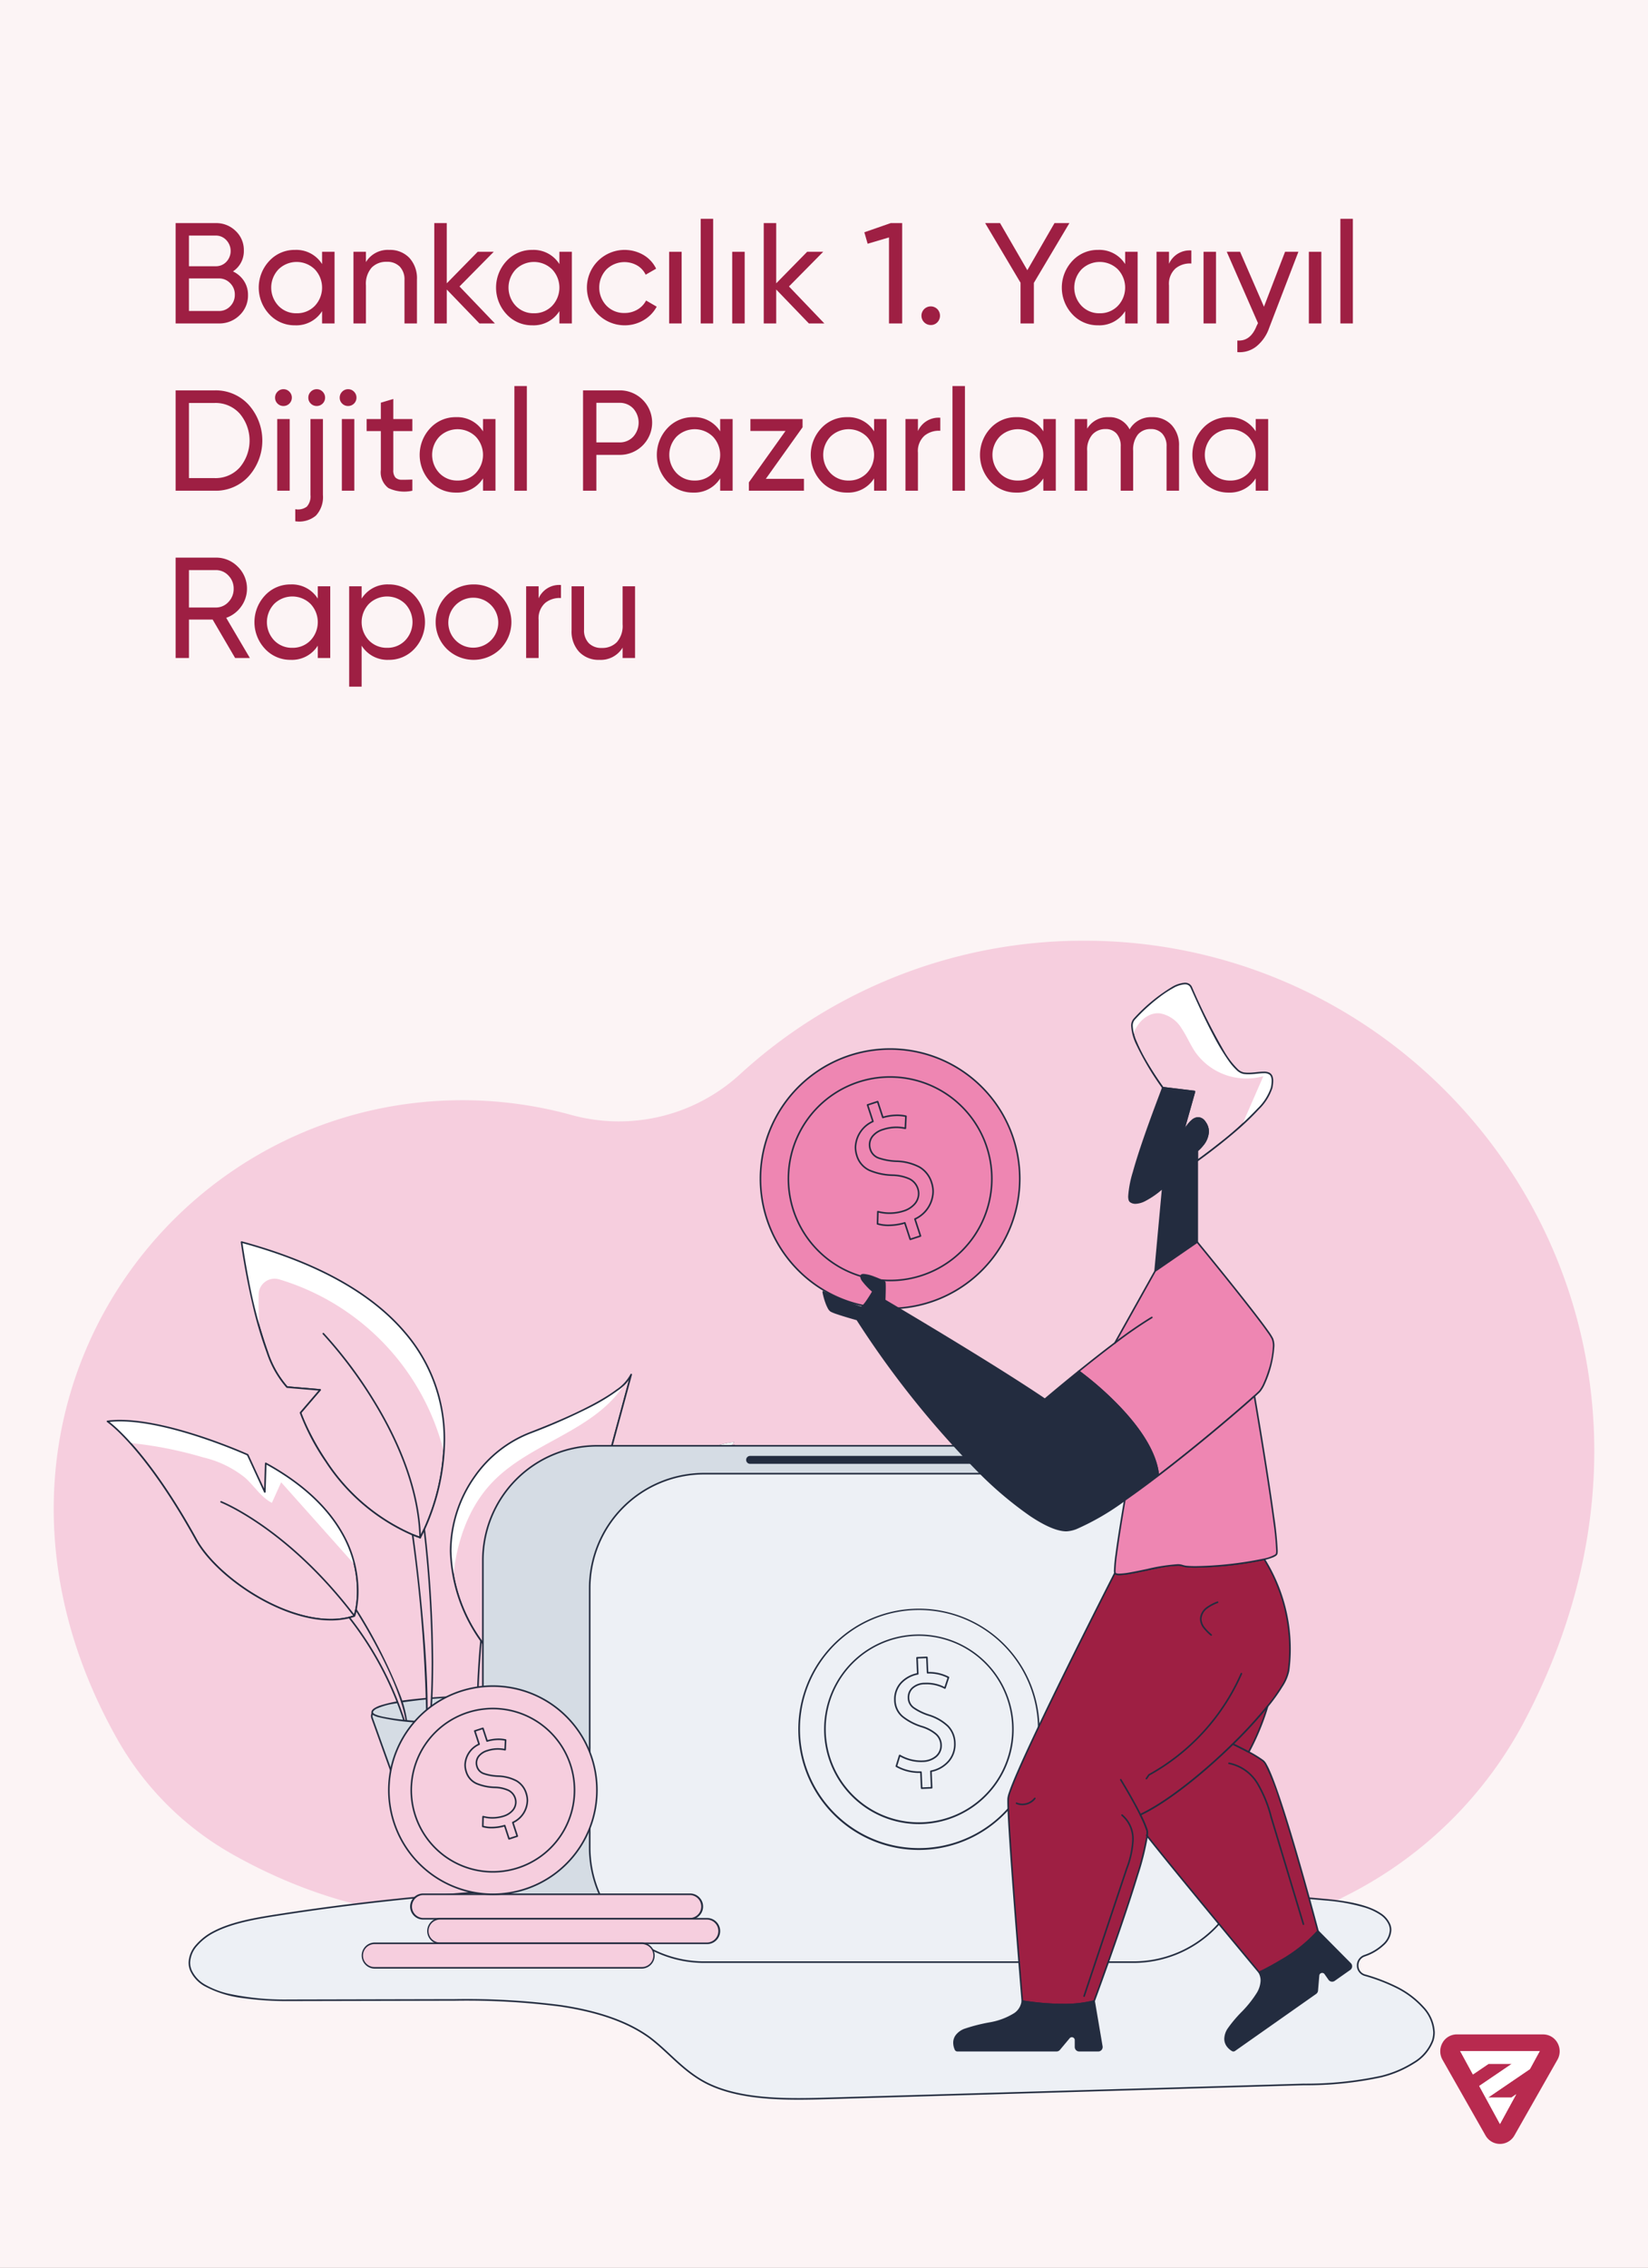 <?xml version="1.0" encoding="utf-8"?>
<svg xmlns="http://www.w3.org/2000/svg" xmlns:xlink="http://www.w3.org/1999/xlink" viewBox="0 0 253 348">
  <rect x="0" y="0" width="253" height="348" fill="#808080" stroke="none"/>
  <defs>
    <style>.cls-1{fill:none;}.cls-2{fill:#fcf4f5;}.cls-3{clip-path:url(#clip-path);}.cls-4{fill:#b82a4f;}.cls-5{fill:#fff;}.cls-6{fill:#f6cede;}.cls-7{clip-path:url(#clip-path-2);}.cls-8{fill:#232c3f;}.cls-9{clip-path:url(#clip-path-3);}.cls-10{clip-path:url(#clip-path-4);}.cls-11{clip-path:url(#clip-path-5);}.cls-12{fill:#d5dce4;}.cls-13{fill:#ee86b2;}.cls-14{fill:#edf0f5;}.cls-15{fill:#9e1f43;}.cls-16{clip-path:url(#clip-path-6);}</style>
    <clipPath id="clip-path">
      <polyline class="cls-1" points="221.107 312.183 239.44 312.183 239.44 328.988 221.107 328.988 221.107 312.183"/>
    </clipPath>
    <clipPath id="clip-path-2">
      <path class="cls-1" d="M54.652,247a8.219,8.219,0,0,1-.238.977c-.261.088-.525.166-.795.231-8.192,2.039-20.072-5.72-23.505-11.941-7.86-14.248-13.616-18.153-13.616-18.153,7.905-1.026,21.521,5.124,21.521,5.124l2.632,5.71.146-4.394C56.03,232.905,55.287,243.729,54.652,247"/>
    </clipPath>
    <clipPath id="clip-path-3">
      <path class="cls-1" d="M112.727,221.279s-4.655,5.17-8.883,20.879c-1.847,6.867-11.531,17.235-19.971,17.212-.277,0-.554-.013-.827-.036a7.887,7.887,0,0,1-.466-.893c-1.397-3.019-4.703-13.355,8.088-25.104l1.192,4.232,1.196-6.173s11.753-9.225,19.671-10.117"/>
    </clipPath>
    <clipPath id="clip-path-4">
      <path class="cls-1" d="M65.135,234.677c-.379.821-.633,1.273-.633,1.273-.393-.138-.782-.286-1.158-.442C50.786,230.36,46.133,216.786,46.133,216.786l3.002-3.502-5.075-.432c-4.585-4.453-6.976-22.255-6.976-22.255,40.608,11.028,30.895,37.918,28.051,44.08"/>
    </clipPath>
    <clipPath id="clip-path-5">
      <path class="cls-1" d="M91.199,232.003H85.821l3.261,4.495S83.632,249.01,76.469,252.476a9.075,9.075,0,0,1-1.616.615s-.411-.469-1.01-1.319v-.003c-2.553-3.628-8.538-14.212-.931-25.244a18.589,18.589,0,0,1,8.651-6.723c5.251-2.02,14.091-5.818,15.339-8.883l-5.704,21.085"/>
    </clipPath>
    <clipPath id="clip-path-6">
      <path class="cls-1" d="M195.227,166.905c-.7,3.615-11.425,11.206-11.425,11.206V176.566s2.771-2.185,1.175-4.369c-1.557-2.129-3.355,1.654-3.443,1.842l1.847-6.544-4.873-.589s-6.165-8.44-4.418-10.469c1.749-2.026,7.717-7.291,8.8-4.912,1.08,2.382,5.591,12.794,8.017,13.152a8.092,8.092,0,0,0,2.01-.032c1.615-.169,2.814-.337,2.31,2.261"/>
    </clipPath>
  </defs>
  <g id="Layer_21" data-name="Layer 21">
    <polyline class="cls-2" points="253 348 0 348 0 0 253 0 253 348"/>
    <g class="cls-3">
      <path class="cls-2" d="M221.108,314.807v14.181H239.44V314.807a2.643,2.643,0,0,1-.343,1.265l-6.607,11.624a2.547,2.547,0,0,1-4.433,0l-6.606-11.624a2.644,2.644,0,0,1-.343-1.265m2.559-2.623h-2.56l0,2.557a2.646,2.646,0,0,1,.343-1.265,2.51,2.51,0,0,1,2.216-1.291m15.773,0H236.88a2.511,2.511,0,0,1,2.217,1.291,2.645,2.645,0,0,1,.343,1.265v-2.557"/>
      <path class="cls-4" d="M226.123,318.329l-1.96-3.6h12.222l-1.515,2.777-6.416,4.368H232.03l.739-.512-2.495,4.57-3.183-5.838,5.003-3.398H228.53l-2.406,1.632m10.757-6.146H223.667a2.51,2.51,0,0,0-2.216,1.291,2.646,2.646,0,0,0-.343,1.265h0l0,.033,0,.033a2.644,2.644,0,0,0,.343,1.265l6.606,11.624a2.547,2.547,0,0,0,4.433,0l6.607-11.624a2.643,2.643,0,0,0,.343-1.265V314.74a2.645,2.645,0,0,0-.343-1.265,2.511,2.511,0,0,0-2.217-1.291"/>
      <polyline class="cls-5" points="236.384 314.729 224.163 314.729 226.123 318.329 228.53 316.697 232.094 316.697 227.091 320.095 230.274 325.932 232.769 321.362 232.03 321.874 228.453 321.874 234.869 317.506 236.384 314.729"/>
    </g>
    <path class="cls-6" d="M234.014,264.136A62.684,62.684,0,0,1,207.572,290.43C171.234,309.413,134.893,301.121,112,278.983c-18.898,16.361-47.672,21.619-76.19,5.628a46.591,46.591,0,0,1-17.783-17.699c-27.459-48.61,6.964-98.081,52.938-98.081a62.795,62.795,0,0,1,16.647,2.233,27.515,27.515,0,0,0,25.924-6.152,78.04,78.04,0,0,1,52.899-20.561C222.995,144.351,265.554,204.311,234.014,264.136Z"/>
    <g class="cls-7">
      <path class="cls-6" d="M54.652,247a8.262,8.262,0,0,1-.238.977c-.261.088-.524.166-.795.231-8.192,2.039-20.072-5.72-23.505-11.941-7.86-14.248-13.616-18.153-13.616-18.153,7.906-1.026,21.521,5.124,21.521,5.124l2.632,5.71.146-4.394C56.03,232.905,55.287,243.729,54.652,247Z"/>
      <path class="cls-8" d="M54.652,247l-.119-.023c-.06.311-.119.553-.162.716-.022.082-.04.143-.052.185s-.019.061-.019.061l.115.039-.039-.115c-.258.087-.518.164-.784.228l-.001,0a11.689,11.689,0,0,1-2.824.329c-3.904.001-8.288-1.676-12.071-4.045-3.783-2.368-6.965-5.429-8.474-8.166-7.867-14.261-13.636-18.183-13.654-18.195l-.068.101.016.12a14.861,14.861,0,0,1,1.903-.115c3.976-.001,8.87,1.305,12.763,2.613,1.947.654,3.645,1.308,4.856,1.798.605.245,1.089.45,1.421.592s.512.224.512.224l.05-.111-.11.051,2.632,5.71a.122.122,0,0,0,.232-.047l.146-4.394-.121-.004-.059.107c6.034,3.309,9.546,7.001,11.551,10.449a17.818,17.818,0,0,1,2.505,9.004,15.161,15.161,0,0,1-.263,2.864L54.652,247l.119.023a15.411,15.411,0,0,0,.268-2.91,18.061,18.061,0,0,0-2.538-9.126c-2.029-3.491-5.578-7.214-11.644-10.54a.122.122,0,0,0-.18.103l-.13,3.881-2.417-5.244-.06-.06c-.003-.001-2.905-1.312-6.812-2.624s-8.814-2.625-12.841-2.626a15.094,15.094,0,0,0-1.935.116.122.122,0,0,0-.053.222l.015.01c.328.231,5.955,4.312,13.562,18.101,1.542,2.793,4.747,5.868,8.558,8.255,3.811,2.385,8.227,4.081,12.2,4.082a11.929,11.929,0,0,0,2.883-.336l-.001,0c.275-.066.542-.145.805-.234l.076-.076a8.393,8.393,0,0,0,.242-.993Z"/>
      <path class="cls-5" d="M31.193,223.638a16.096,16.096,0,0,1,6.447,3.13c1.398,1.262,2.432,2.974,4.1,3.847q.71-1.581,1.421-3.161,6.414,7.189,12.828,14.378c.01-4.676-2.446-9.085-5.736-12.409s-7.375-5.725-11.41-8.087l-10.516-6.158a25.191,25.191,0,0,0-5.09-2.487,8.463,8.463,0,0,0-5.569-.018,5.148,5.148,0,0,0-3.348,4.212,4.549,4.549,0,0,0,1.864,3.853c1.092.79,2.255.546,3.54.662A60.864,60.864,0,0,1,31.193,223.638Z"/>
    </g>
    <g class="cls-9">
      <path class="cls-6" d="M112.727,221.279s-4.655,5.17-8.883,20.88c-1.847,6.867-11.531,17.235-19.971,17.212-.277,0-.554-.013-.827-.036a7.887,7.887,0,0,1-.466-.892c-1.397-3.02-4.704-13.355,8.088-25.105l1.192,4.231,1.195-6.173S104.809,222.172,112.727,221.279Z"/>
      <path class="cls-8" d="M112.727,221.279l-.09-.081c-.015.016-4.678,5.204-8.91,20.929-.911,3.395-3.779,7.689-7.466,11.121-3.687,3.434-8.193,6.003-12.359,6.001h-.028c-.273,0-.547-.013-.817-.035l-.01.121.102-.066-.008-.013a8.127,8.127,0,0,1-.449-.865,16.376,16.376,0,0,1-1.43-6.804c.002-4.715,1.887-11.176,9.49-18.16l-.082-.09-.117.033,1.192,4.231a.122.122,0,0,0,.236-.01l1.196-6.173-.12-.023.075.096s.045-.036.133-.103a83.013,83.013,0,0,1,7.468-5.066c3.784-2.268,8.332-4.51,12.008-4.923l-.013-.121-.09-.081.09.081-.014-.121c-3.997.452-8.919,2.99-12.855,5.411a81.944,81.944,0,0,0-6.878,4.732l-.044.073-1.098,5.67-1.053-3.738a.121.121,0,0,0-.199-.057c-7.644,7.019-9.57,13.558-9.568,18.34a16.622,16.622,0,0,0,1.452,6.906,8.011,8.011,0,0,0,.474.907.121.121,0,0,0,.092.056c.277.023.557.036.838.036h.028c4.267-.002,8.81-2.61,12.525-6.066,3.714-3.46,6.602-7.772,7.535-11.236a81.434,81.434,0,0,1,6.017-16.307,33.137,33.137,0,0,1,2.055-3.482c.25-.363.447-.624.581-.794.067-.085.118-.147.152-.188l.038-.045.012-.014a.122.122,0,0,0-.104-.202Z"/>
      <path class="cls-5" d="M108,226.472q-.265,1.895-.53,3.789a18.288,18.288,0,0,0,8.136-9.622c.566-1.569.805-3.585-.46-4.671a4.322,4.322,0,0,0-3.454-.581,23.341,23.341,0,0,0-14.118,7.648,23.101,23.101,0,0,0-3.769,5.953c-.914,2.086-1.517,3.452,1.088,2.437C98.998,229.824,104.367,228.979,108,226.472Z"/>
    </g>
    <g class="cls-10">
      <path class="cls-6" d="M65.135,234.677c-.378.82-.633,1.273-.633,1.273-.393-.138-.782-.286-1.158-.442C50.786,230.36,46.133,216.786,46.133,216.786l3.003-3.502-5.075-.432c-4.585-4.453-6.977-22.256-6.977-22.256C77.692,201.625,67.978,228.515,65.135,234.677Z"/>
      <path class="cls-8" d="M65.135,234.677l-.11-.051c-.189.409-.346.725-.456.94-.055.107-.099.189-.128.243s-.045.082-.045.082l.106.06.04-.115c-.391-.137-.778-.285-1.152-.44A30.153,30.153,0,0,1,50.13,224.148a38.409,38.409,0,0,1-2.964-5.213c-.315-.674-.545-1.222-.696-1.602-.075-.19-.131-.337-.168-.437s-.054-.151-.054-.151l-.115.039.092.079,3.003-3.502a.122.122,0,0,0-.082-.2l-5.075-.432-.01.121.085-.087a15.204,15.204,0,0,1-2.996-5.312,72.522,72.522,0,0,1-2.948-11.012c-.331-1.68-.58-3.146-.747-4.191-.083-.523-.146-.94-.188-1.227s-.063-.442-.063-.443l-.12.016-.032.118c12.707,3.451,20.465,8.453,25.047,13.872A24.83,24.83,0,0,1,68.094,221.01a33.675,33.675,0,0,1-3.07,13.616l.11.051.11.051A33.91,33.91,0,0,0,68.338,221.01a25.076,25.076,0,0,0-6.053-16.58c-4.623-5.468-12.43-10.49-25.169-13.95a.122.122,0,0,0-.152.134c0,.002.598,4.456,1.771,9.469a60.769,60.769,0,0,0,2.188,7.457,15.407,15.407,0,0,0,3.054,5.4l.074.034,4.838.412-2.848,3.321a.121.121,0,0,0-.023.118,35.192,35.192,0,0,0,3.911,7.46,30.395,30.395,0,0,0,13.37,11.335c.378.156.769.306,1.164.444a.121.121,0,0,0,.146-.055c.001-.002.257-.458.637-1.282Z"/>
      <path class="cls-5" d="M42.823,196.308A36.999,36.999,0,0,1,68.188,222.996a26.993,26.993,0,0,0-21.668-37.11,16.762,16.762,0,0,0-7.961.714,9.588,9.588,0,0,0-5.684,5.382c-1.151,3.11-.217,6.58.964,9.678.512,1.343,5.093,12.405,6.669,10.687.654-.714-.651-6.856-.706-8.033q-.134-2.837-.092-5.679A2.445,2.445,0,0,1,42.823,196.308Z"/>
    </g>
    <g class="cls-11">
      <path class="cls-6" d="M91.199,232.003H85.821l3.261,4.495s-5.45,12.511-12.613,15.977a9.037,9.037,0,0,1-1.616.616s-.41-.469-1.01-1.319v-.003c-2.554-3.629-8.538-14.212-.932-25.245a18.592,18.592,0,0,1,8.651-6.723c5.251-2.02,14.091-5.818,15.339-8.883Z"/>
      <path class="cls-8" d="M91.199,232.003v-.122H85.821a.122.122,0,0,0-.098.193l3.261,4.495.099-.071L88.97,236.45s-.021.048-.062.14a55.843,55.843,0,0,1-3.982,7.203c-2.213,3.372-5.189,6.969-8.51,8.573l-.001.001a8.917,8.917,0,0,1-1.594.607l.032.117.091-.08s-.024-.028-.072-.085c-.142-.17-.483-.59-.93-1.225l-.099.07h.121v-.003l-.022-.07a24.681,24.681,0,0,1-4.634-13.684,19.789,19.789,0,0,1,3.704-11.422,18.47,18.47,0,0,1,8.595-6.679,91.558,91.558,0,0,0,9.183-4.055,29.887,29.887,0,0,0,4-2.447,6.628,6.628,0,0,0,2.224-2.448l-.113-.046-.118-.032-5.704,21.085.117.032v0l.117.032L97.02,210.95a.122.122,0,0,0-.23-.077,6.42,6.42,0,0,1-2.145,2.346c-3.236,2.44-9.191,4.957-13.125,6.469a18.714,18.714,0,0,0-8.708,6.768,20.034,20.034,0,0,0-3.747,11.56,24.918,24.918,0,0,0,4.679,13.824l.1-.07h-.122v.003l.022.07c.602.854,1.015,1.327,1.018,1.329a.121.121,0,0,0,.124.037,9.156,9.156,0,0,0,1.637-.624l-.001,0c3.62-1.754,6.777-5.764,9.042-9.333a55.14,55.14,0,0,0,3.629-6.705.122.122,0,0,0-.013-.12l-3.121-4.302h5.14a.121.121,0,0,0,.117-.09Z"/>
      <path class="cls-5" d="M67.488,237.184c-.289-5.671,2.397-11.183,6.211-15.391s8.687-7.292,13.578-10.177c2.092-1.234,4.435-2.486,6.822-2.04.951.177,1.971.799,2.032,1.764a2.573,2.573,0,0,1-.594,1.56c-4.696,6.788-14.123,8.538-19.867,14.466-4.957,5.115-6.501,12.706-6.268,19.826A16.025,16.025,0,0,1,67.96,235.06"/>
    </g>
    <path class="cls-8" d="M54.652,247l-.119-.023c-.06.311-.119.553-.162.716-.022.082-.04.143-.052.185s-.019.061-.019.061l.115.039-.039-.115c-.258.087-.518.164-.784.228l-.001,0a11.689,11.689,0,0,1-2.824.329c-3.904.001-8.288-1.676-12.071-4.045-3.783-2.368-6.965-5.429-8.474-8.166-7.867-14.261-13.636-18.183-13.654-18.195l-.068.101.016.12a14.861,14.861,0,0,1,1.903-.115c3.976-.001,8.87,1.305,12.763,2.613,1.947.654,3.645,1.308,4.856,1.798.605.245,1.089.45,1.421.592s.512.224.512.224l.05-.111-.11.051,2.632,5.71a.122.122,0,0,0,.232-.047l.146-4.394-.121-.004-.059.107c6.034,3.309,9.546,7.001,11.551,10.449a17.818,17.818,0,0,1,2.505,9.004,15.161,15.161,0,0,1-.263,2.864L54.652,247l.119.023a15.411,15.411,0,0,0,.268-2.91,18.061,18.061,0,0,0-2.538-9.126c-2.029-3.491-5.578-7.214-11.644-10.54a.122.122,0,0,0-.18.103l-.13,3.881-2.417-5.244-.06-.06c-.003-.001-2.905-1.312-6.812-2.624s-8.814-2.625-12.841-2.626a15.094,15.094,0,0,0-1.935.116.122.122,0,0,0-.053.222l.015.01c.328.231,5.955,4.312,13.562,18.101,1.542,2.793,4.747,5.868,8.558,8.255,3.811,2.385,8.227,4.081,12.2,4.082a11.929,11.929,0,0,0,2.883-.336l-.001,0c.275-.066.542-.145.805-.234l.076-.076a8.393,8.393,0,0,0,.242-.993Z"/>
    <path class="cls-8" d="M112.727,221.824l-.086-.086c-.018.018-4.683,4.664-8.915,20.39-.911,3.395-3.779,7.689-7.466,11.121-3.687,3.434-8.193,6.003-12.359,6.001h-.028c-.273,0-.547-.013-.817-.035l-.01.121.102-.066-.008-.013a8.127,8.127,0,0,1-.449-.865,16.376,16.376,0,0,1-1.43-6.804c.002-4.715,1.887-11.176,9.49-18.16l-.082-.09-.117.033,1.192,4.231a.122.122,0,0,0,.236-.01l1.196-6.173-.12-.023.072.098s.045-.033.133-.097a84.528,84.528,0,0,1,7.468-4.775c3.784-2.142,8.332-4.264,12.011-4.677l-.013-.121-.086-.086.086.086-.014-.121c-3.994.452-8.917,2.852-12.852,5.137s-6.875,4.457-6.877,4.459l-.047.075-1.098,5.67-1.053-3.738a.121.121,0,0,0-.199-.057c-7.644,7.019-9.57,13.558-9.568,18.34a16.622,16.622,0,0,0,1.452,6.906,8.011,8.011,0,0,0,.474.907.121.121,0,0,0,.092.056c.277.023.557.036.838.036h.028c4.267-.002,8.81-2.61,12.525-6.066,3.714-3.46,6.602-7.772,7.535-11.236a74.329,74.329,0,0,1,6.016-16.032,28.041,28.041,0,0,1,2.053-3.294c.249-.337.446-.577.579-.731.067-.078.118-.134.152-.17l.038-.04.012-.012a.122.122,0,0,0-.099-.207Z"/>
    <path class="cls-8" d="M65.135,234.677l-.11-.051c-.189.409-.346.725-.456.94-.055.107-.099.189-.128.243s-.045.082-.045.082l.106.06.04-.115c-.391-.137-.778-.285-1.152-.44A30.153,30.153,0,0,1,50.13,224.148a38.409,38.409,0,0,1-2.964-5.213c-.315-.674-.545-1.222-.696-1.602-.075-.19-.131-.337-.168-.437s-.054-.151-.054-.151l-.115.039.092.079,3.003-3.502a.122.122,0,0,0-.082-.2l-5.075-.432-.01.121.085-.087a15.204,15.204,0,0,1-2.996-5.312,72.522,72.522,0,0,1-2.948-11.012c-.331-1.68-.58-3.146-.747-4.191-.083-.523-.146-.94-.188-1.227s-.063-.442-.063-.443l-.12.016-.032.118c12.707,3.451,20.465,8.453,25.047,13.872A24.83,24.83,0,0,1,68.094,221.01a33.675,33.675,0,0,1-3.07,13.616l.11.051.11.051A33.91,33.91,0,0,0,68.338,221.01a25.076,25.076,0,0,0-6.053-16.58c-4.623-5.468-12.43-10.49-25.169-13.95a.122.122,0,0,0-.152.134c0,.002.598,4.456,1.771,9.469a60.769,60.769,0,0,0,2.188,7.457,15.407,15.407,0,0,0,3.054,5.4l.074.034,4.838.412-2.848,3.321a.121.121,0,0,0-.023.118,35.192,35.192,0,0,0,3.911,7.46,30.395,30.395,0,0,0,13.37,11.335c.378.156.769.306,1.164.444a.121.121,0,0,0,.146-.055c.001-.002.257-.458.637-1.282Z"/>
    <path class="cls-8" d="M91.199,232.003v-.122H85.821a.122.122,0,0,0-.098.193l3.261,4.495.099-.071L88.97,236.45s-.021.048-.062.14a55.843,55.843,0,0,1-3.982,7.203c-2.213,3.372-5.189,6.969-8.51,8.573l-.001.001a8.917,8.917,0,0,1-1.594.607l.032.117.091-.08s-.024-.028-.072-.085c-.142-.17-.483-.59-.93-1.225l-.099.07h.121v-.003l-.022-.07a24.681,24.681,0,0,1-4.634-13.684,19.789,19.789,0,0,1,3.704-11.422,18.47,18.47,0,0,1,8.595-6.679,91.558,91.558,0,0,0,9.183-4.055,29.887,29.887,0,0,0,4-2.447,6.628,6.628,0,0,0,2.224-2.448l-.113-.046-.118-.032-5.704,21.085.117.032v0l.117.032L97.02,210.95a.122.122,0,0,0-.23-.077,6.42,6.42,0,0,1-2.145,2.346c-3.236,2.44-9.191,4.957-13.125,6.469a18.714,18.714,0,0,0-8.708,6.768,20.034,20.034,0,0,0-3.747,11.56,24.918,24.918,0,0,0,4.679,13.824l.1-.07h-.122v.003l.022.07c.602.854,1.015,1.327,1.018,1.329a.121.121,0,0,0,.124.037,9.156,9.156,0,0,0,1.637-.624l-.001,0c3.62-1.754,6.777-5.764,9.042-9.333a55.14,55.14,0,0,0,3.629-6.705.122.122,0,0,0-.013-.12l-3.121-4.302h5.14a.121.121,0,0,0,.117-.09Z"/>
    <path class="cls-12" d="M87.572,263.884l-.059.261a74.548,74.548,0,0,1-13.676,1.036c-8.864,0-16.114-1.003-16.66-2.274a1.203,1.203,0,0,1,1.089-.86H86.421A1.418,1.418,0,0,1,87.572,263.884Z"/>
    <path class="cls-8" d="M87.572,263.884l-.119-.027-.059.261.119.027-.025-.119a74.454,74.454,0,0,1-13.652,1.033A88.326,88.326,0,0,1,62.403,264.4a24.366,24.366,0,0,1-3.605-.718,5.566,5.566,0,0,1-1.054-.419,1.01,1.01,0,0,1-.457-.404l-.112.048.114.042a1.303,1.303,0,0,1,.389-.564.919.919,0,0,1,.586-.216H86.421a.97.97,0,0,1,.756.389,1.507,1.507,0,0,1,.317.94,1.646,1.646,0,0,1-.04.361l.119.027.119.026a1.89,1.89,0,0,0,.046-.414,1.747,1.747,0,0,0-.37-1.093,1.214,1.214,0,0,0-.945-.479H58.265a1.164,1.164,0,0,0-.74.27,1.542,1.542,0,0,0-.464.67l.003.09a1.224,1.224,0,0,0,.562.521,8.896,8.896,0,0,0,2.257.736,73.02,73.02,0,0,0,13.954,1.091,74.647,74.647,0,0,0,13.701-1.038.122.122,0,0,0,.094-.092l.059-.261Z"/>
    <path class="cls-12" d="M90.532,262.754c0,.518-1.116.997-3.019,1.391a74.548,74.548,0,0,1-13.676,1.036c-8.864,0-16.114-1.003-16.66-2.274a.343.343,0,0,1-.035-.153c0-1.339,7.475-2.427,16.695-2.427S90.532,261.415,90.532,262.754Z"/>
    <path class="cls-8" d="M90.532,262.754H90.41a.413.413,0,0,1-.165.291,2.995,2.995,0,0,1-.982.509,13.759,13.759,0,0,1-1.775.472,74.457,74.457,0,0,1-13.652,1.033A88.326,88.326,0,0,1,62.403,264.4a24.366,24.366,0,0,1-3.605-.718,5.566,5.566,0,0,1-1.054-.419,1.01,1.01,0,0,1-.457-.404l-.003-.006-.022-.099a.309.309,0,0,1,.064-.178,1.475,1.475,0,0,1,.558-.405,10.34,10.34,0,0,1,2.274-.684,74.538,74.538,0,0,1,13.677-1.038,86.413,86.413,0,0,1,11.788.71,20.889,20.889,0,0,1,3.556.766,3.84,3.84,0,0,1,.942.439.924.924,0,0,1,.224.211.31.31,0,0,1,.064.178h.243a.552.552,0,0,0-.108-.318,1.689,1.689,0,0,0-.651-.484,10.561,10.561,0,0,0-2.331-.704,74.772,74.772,0,0,0-13.726-1.043,86.677,86.677,0,0,0-11.823.713,21.126,21.126,0,0,0-3.6.777,4.055,4.055,0,0,0-1.004.471,1.152,1.152,0,0,0-.282.27.552.552,0,0,0-.108.318.466.466,0,0,0,.047.207l.109-.054-.112.048a1.224,1.224,0,0,0,.562.521,8.896,8.896,0,0,0,2.257.736,73.02,73.02,0,0,0,13.954,1.091,74.647,74.647,0,0,0,13.701-1.038,11.337,11.337,0,0,0,2.248-.657,2.373,2.373,0,0,0,.624-.383.651.651,0,0,0,.243-.47Z"/>
    <polyline points="53.719 248.138 53.68 248.082 53.481 248.223 53.52 248.278"/>
    <path class="cls-8" d="M33.906,230.579s.038.015.114.048c1.147.487,10.72,4.813,20.296,17.424a.122.122,0,0,0,.194-.147c-10.249-13.496-20.501-17.545-20.515-17.55a.122.122,0,1,0-.089.226Z"/>
    <path class="cls-6" d="M62.545,265.654h-.003a51.343,51.343,0,0,0-8.922-17.447c.27-.065.534-.143.795-.231A8.262,8.262,0,0,0,54.652,247S62.473,259.162,62.545,265.654Z"/>
    <path class="cls-8" d="M62.545,265.654v-.122h-.003v.122l.117-.031a51.465,51.465,0,0,0-8.943-17.488l-.097.073.028.118c.275-.066.542-.145.805-.234l.076-.076a8.393,8.393,0,0,0,.242-.993L54.652,247l-.102.066s.03.047.087.138c.428.678,2.361,3.783,4.194,7.475,1.833,3.69,3.562,7.977,3.592,10.978l.122-.001v0l.121-.001a18.345,18.345,0,0,0-1.271-5.694,78.022,78.022,0,0,0-6.641-13.025.122.122,0,0,0-.222.043c-.06.311-.119.553-.162.716-.022.082-.04.143-.052.185s-.019.061-.019.061l.115.039-.039-.115c-.258.087-.518.164-.784.228a.122.122,0,0,0-.069.192,51.216,51.216,0,0,1,8.901,17.404.122.122,0,0,0,.118.09h.003l.086-.036.035-.087Z"/>
    <path d="M62.423,265.658c.002.044.002.087.002.129s-.001.084-.002.127l.243.008c.001-.045.002-.09.002-.135s-.001-.09-.002-.137l-.243.008Z"/>
    <path d="M79.497,278.445a46.62,46.62,0,0,1,2.161-12.755l-.232-.072A46.849,46.849,0,0,0,79.254,278.44l.243.005Z"/>
    <path class="cls-8" d="M98.662,237.344c-.013.009-9.001,6.39-15.729,21.943a.122.122,0,1,0,.223.096A64.038,64.038,0,0,1,93.5,242.647a42.926,42.926,0,0,1,3.807-3.875c.471-.418.846-.726,1.103-.929.128-.102.227-.177.294-.227s.1-.073.1-.073a.122.122,0,0,0-.141-.199Z"/>
    <path class="cls-6" d="M83.874,259.371a61.976,61.976,0,0,0-2.332,6.283H80.463c.987-4.01,2.117-7.212,2.117-7.212a7.887,7.887,0,0,0,.466.892C83.32,259.358,83.597,259.371,83.874,259.371Z"/>
    <path class="cls-8" d="M83.874,259.371l-.112-.048a62.049,62.049,0,0,0-2.337,6.296l.116.036v-.122H80.463v.122l.118.029c.493-2.002,1.021-3.803,1.427-5.103.203-.65.375-1.175.496-1.537s.191-.561.191-.561l-.115-.04-.111.05a8.01,8.01,0,0,0,.474.908.121.121,0,0,0,.092.056c.277.023.557.036.838.036v-.121l-.112-.048.112.048v-.122c-.273,0-.547-.013-.817-.035l-.01.121.102-.066-.008-.013a8.127,8.127,0,0,1-.449-.865.122.122,0,0,0-.225.01c-.001.002-1.132,3.207-2.121,7.223l.022.104a.121.121,0,0,0,.096.046h1.078a.122.122,0,0,0,.116-.086,61.89,61.89,0,0,1,2.328-6.271.122.122,0,0,0-.112-.17Z"/>
    <path d="M79.493,278.411a12.175,12.175,0,0,1-.345-3.112,43.202,43.202,0,0,1,1.434-9.616l-.236-.058a43.404,43.404,0,0,0-1.441,9.674,12.404,12.404,0,0,0,.353,3.175l.235-.063Z"/>
    <path class="cls-6" d="M64.71,272.048c2.443-9.93-1.366-36.541-1.366-36.541.376.156.765.304,1.158.442,0,0,.255-.453.633-1.273C65.135,234.677,68.22,259.011,64.71,272.048Z"/>
    <path class="cls-8" d="M64.71,272.048l.118.029a43.325,43.325,0,0,0,.821-9.594c0-11.733-2.184-26.99-2.185-26.993l-.12.017-.047.113c.378.156.769.306,1.165.444a.121.121,0,0,0,.146-.055c.001-.002.257-.458.637-1.282l-.11-.051-.121.015c0,.001.02.154.054.444a185.103,185.103,0,0,1,1.198,19.97c0,5.994-.406,12.201-1.674,16.91l.117.032.118.029-.118-.029.117.032c1.278-4.747,1.682-10.967,1.683-16.973a184.396,184.396,0,0,0-1.254-20.445.122.122,0,0,0-.231-.036c-.189.409-.346.725-.456.94-.055.107-.099.189-.128.243s-.045.082-.045.082l.106.06.04-.115c-.391-.137-.778-.285-1.152-.44a.122.122,0,0,0-.167.13c0,.001.034.238.094.678a226.019,226.019,0,0,1,2.088,26.281,43.12,43.12,0,0,1-.814,9.536.122.122,0,0,0,.236.061Z"/>
    <path class="cls-8" d="M49.549,204.736s.055.058.161.171a68.33,68.33,0,0,1,7.772,10.467c3.419,5.651,6.689,12.988,6.899,20.579a.122.122,0,1,0,.243-.007c-.228-8.167-3.955-16.007-7.621-21.809a66.496,66.496,0,0,0-7.278-9.569.122.122,0,1,0-.176.169Z"/>
    <path class="cls-6" d="M76.469,252.476c-2,3.482-2.625,16.407-2.625,16.407-1.196-4.938-.026-16.844,0-17.111.599.85,1.01,1.319,1.01,1.319A9.037,9.037,0,0,0,76.469,252.476Z"/>
    <path class="cls-8" d="M76.469,252.476l-.105-.061a14.791,14.791,0,0,0-1.268,4.07,103.55,103.55,0,0,0-1.374,12.393l.122.006.118-.029a31.207,31.207,0,0,1-.534-6.625c0-4.979.519-10.27.537-10.445l-.121-.012-.1.07c.602.854,1.015,1.327,1.018,1.329a.121.121,0,0,0,.124.037,9.156,9.156,0,0,0,1.637-.624l-.054-.109-.105-.061.105.061-.054-.109a8.917,8.917,0,0,1-1.594.607l.032.117.091-.08s-.024-.028-.072-.085c-.142-.17-.483-.59-.93-1.225a.121.121,0,0,0-.22.058c-.018.179-.538,5.474-.538,10.469a31.402,31.402,0,0,0,.541,6.683.122.122,0,0,0,.24-.023s.01-.201.031-.561c.073-1.259.284-4.457.695-7.717.206-1.63.461-3.276.774-4.702a12.875,12.875,0,0,1,1.11-3.372.121.121,0,0,0-.159-.17Z"/>
    <polyline points="73.965 251.772 73.965 251.769 73.722 251.769 73.722 251.772"/>
    <path class="cls-8" d="M74.974,253.107s.01-.074.031-.216a99.14,99.14,0,0,1,2.49-11.493c1.563-5.554,3.929-11.792,7.26-15.58a.122.122,0,0,0-.183-.161c-3.602,4.101-6.053,10.95-7.615,16.778a97.58,97.58,0,0,0-2.225,10.638.122.122,0,0,0,.241.033Z"/>
    <path class="cls-12" d="M87.513,263.796l-6.996,22.432a1.18,1.18,0,0,1-1.153.769H66.38a1.187,1.187,0,0,1-1.14-.73l-8.115-22.621a.908.908,0,0,1,.051-.739c.546.912,7.796,1.633,16.66,1.633A103.185,103.185,0,0,0,87.513,263.796Z"/>
    <path class="cls-8" d="M87.513,263.796l-.116-.036-6.996,22.432a1.06,1.06,0,0,1-1.037.684H66.38a1.067,1.067,0,0,1-1.026-.649L57.24,263.605a.79.79,0,0,1-.049-.27.804.804,0,0,1,.093-.372l-.108-.056-.104.062a.677.677,0,0,0,.218.208,3.067,3.067,0,0,0,.766.316,33.677,33.677,0,0,0,6.03.84c2.745.206,6.112.327,9.75.327a103.319,103.319,0,0,0,13.694-.745l-.018-.12-.116-.036.116.036-.018-.12a103.102,103.102,0,0,1-13.658.742c-4.429,0-8.454-.18-11.438-.474a33.011,33.011,0,0,1-3.61-.516,7.018,7.018,0,0,1-1.059-.302,1.809,1.809,0,0,1-.308-.153.444.444,0,0,1-.141-.129.122.122,0,0,0-.212.006,1.048,1.048,0,0,0-.12.484,1.03,1.03,0,0,0,.063.353l8.115,22.621a1.308,1.308,0,0,0,1.255.81H79.363a1.301,1.301,0,0,0,1.27-.855l6.996-22.432a.122.122,0,0,0-.134-.157Z"/>
    <circle class="cls-13" cx="136.649" cy="180.879" r="19.904" transform="translate(-82.754 237.907) rotate(-67.5)"/>
    <path class="cls-8" d="M156.553,180.879h-.122a19.782,19.782,0,1,1-5.794-13.988,19.721,19.721,0,0,1,5.794,13.988h.243a20.026,20.026,0,1,0-20.026,20.026,20.026,20.026,0,0,0,20.026-20.026Z"/>
    <circle class="cls-13" cx="136.649" cy="180.879" r="15.615" transform="translate(-89.056 202.026) rotate(-58.283)"/>
    <path class="cls-8" d="M152.264,180.879h-.122a15.493,15.493,0,1,1-4.538-10.955,15.444,15.444,0,0,1,4.538,10.955h.243a15.736,15.736,0,1,0-15.736,15.736,15.736,15.736,0,0,0,15.736-15.736Z"/>
    <path class="cls-13" d="M139.736,190.182l-.828-2.531a7.678,7.678,0,0,1-4.194.152l.052-1.876a7.028,7.028,0,0,0,3.961-.102c1.779-.582,2.646-2.002,2.179-3.431-.451-1.378-1.707-1.911-3.807-2.056-2.884-.167-4.839-.803-5.552-2.983a4.324,4.324,0,0,1,2.465-5.271l-.828-2.531,1.554-.508.795,2.43a7.027,7.027,0,0,1,3.544-.188l-.086,1.859a6.372,6.372,0,0,0-3.436.181c-1.929.631-2.279,2.021-1.952,3.023.426,1.303,1.567,1.651,4.042,1.84,2.925.209,4.654,1.086,5.383,3.316a4.586,4.586,0,0,1-2.566,5.554l.852,2.606Z"/>
    <path class="cls-8" d="M139.736,190.182l.116-.038-.828-2.531a.122.122,0,0,0-.151-.078,8.55,8.55,0,0,1-2.469.371,5.65,5.65,0,0,1-1.654-.219l-.036.116.121.003.052-1.876-.121-.003-.033.117a6.871,6.871,0,0,0,1.829.241,7.114,7.114,0,0,0,2.202-.345,3.834,3.834,0,0,0,1.754-1.118,2.55,2.55,0,0,0,.634-1.662,2.666,2.666,0,0,0-1.476-2.365,6.727,6.727,0,0,0-2.569-.579h-.001a9.584,9.584,0,0,1-3.544-.725,3.492,3.492,0,0,1-1.899-2.175,4.107,4.107,0,0,1-.209-1.279,4.386,4.386,0,0,1,2.614-3.846.121.121,0,0,0,.06-.146l-.79-2.415,1.322-.432.757,2.315a.121.121,0,0,0,.15.079,7.696,7.696,0,0,1,2.159-.328,6.194,6.194,0,0,1,1.326.142l.026-.119-.121-.006L138.87,173.14l.121.005.025-.119a6.8,6.8,0,0,0-1.421-.157,6.638,6.638,0,0,0-2.077.342,3.374,3.374,0,0,0-1.658,1.07,2.232,2.232,0,0,0-.486,1.391,2.304,2.304,0,0,0,.114.716,2.177,2.177,0,0,0,1.321,1.412,9.487,9.487,0,0,0,2.827.512h.001a7.915,7.915,0,0,1,3.462.883,4.022,4.022,0,0,1,1.814,2.349,4.258,4.258,0,0,1,.212,1.324,4.618,4.618,0,0,1-2.719,4.085.122.122,0,0,0-.06.146l.815,2.49-1.463.478.038.116.116-.038-.116.038.038.116,1.579-.516.071-.061.007-.093-.852-2.606-.116.038.056.108a4.863,4.863,0,0,0,2.85-4.301,4.5,4.5,0,0,0-.224-1.399,4.269,4.269,0,0,0-1.922-2.483,8.146,8.146,0,0,0-3.568-.916h.001a9.292,9.292,0,0,1-2.751-.493,1.929,1.929,0,0,1-1.184-1.264,2.063,2.063,0,0,1-.102-.64,1.989,1.989,0,0,1,.434-1.241,3.133,3.133,0,0,1,1.542-.989,6.4,6.4,0,0,1,2.002-.33,6.577,6.577,0,0,1,1.372.152l.099-.023.047-.09.086-1.859a.121.121,0,0,0-.096-.124,6.428,6.428,0,0,0-1.378-.147,7.946,7.946,0,0,0-2.226.337l.034.117.116-.038-.795-2.43-.061-.071-.093-.007-1.554.508a.121.121,0,0,0-.078.153l.828,2.531.116-.038-.056-.108a4.629,4.629,0,0,0-2.746,4.062,4.349,4.349,0,0,0,.221,1.355,3.739,3.739,0,0,0,2.025,2.318,9.803,9.803,0,0,0,3.636.749l.007-.122-.008.121a6.503,6.503,0,0,1,2.475.553,2.424,2.424,0,0,1,1.344,2.148,2.306,2.306,0,0,1-.576,1.504,3.59,3.59,0,0,1-1.644,1.044,6.874,6.874,0,0,1-2.127.333,6.628,6.628,0,0,1-1.764-.232l-.105.019a.122.122,0,0,0-.05.095l-.052,1.876a.122.122,0,0,0,.085.119,5.896,5.896,0,0,0,1.726.23,8.797,8.797,0,0,0,2.54-.382l-.036-.116-.116.038.828,2.531.06.071.093.007Z"/>
    <path class="cls-14" d="M42.471,293.878c-3.372.529-6.827,1.131-9.548,2.523s-4.553,3.775-3.589,6.007c1.64,3.797,9.211,4.551,15.143,4.538l24.413-.055c10.965-.025,23.395.34,30.86,5.786,3.068,2.323,5.205,5.238,8.952,7.085,5.18,2.494,12.031,2.42,18.313,2.237l73.099-2.135a55.082,55.082,0,0,0,11.904-1.208c3.74-.961,7.097-2.917,7.93-5.52.98-3.065-1.792-6.298-5.643-8.228a28.125,28.125,0,0,0-4.754-1.811,1.568,1.568,0,0,1-.061-2.99l.077-.027c2.554-.915,4.493-2.855,3.753-4.747-1.006-2.572-5.818-3.453-9.789-3.817-27.28-2.501-54.18-2.204-81.522-2.485C95.082,288.752,68.586,289.781,42.471,293.878Z"/>
    <path class="cls-8" d="M42.471,293.878l-.019-.12c-3.373.53-6.839,1.131-9.585,2.535a8.967,8.967,0,0,0-2.795,2.152,4.313,4.313,0,0,0-1.12,2.724,3.22,3.22,0,0,0,.27,1.288,5.208,5.208,0,0,0,2.247,2.354,16.833,16.833,0,0,0,5.925,1.813,48.483,48.483,0,0,0,6.928.445l.154,0q12.207-.027,24.413-.055.45-.001.903-.001a112.177,112.177,0,0,1,16.264.906c5.229.783,10.015,2.227,13.621,4.858l.072-.098-.073.097c3.051,2.307,5.195,5.233,8.972,7.097l.001,0c4.007,1.929,8.985,2.327,13.924,2.328,1.494,0,2.986-.037,4.446-.079q36.55-1.068,73.099-2.135a55.178,55.178,0,0,0,11.931-1.212,17.035,17.035,0,0,0,5.092-2.161,6.865,6.865,0,0,0,2.923-3.441,4.263,4.263,0,0,0,.204-1.306,6.115,6.115,0,0,0-1.705-3.933,13.817,13.817,0,0,0-4.203-3.135,28.25,28.25,0,0,0-4.774-1.819,1.406,1.406,0,0,1-1.038-1.38,1.435,1.435,0,0,1,.983-1.379l.078-.027a7.98,7.98,0,0,0,2.817-1.675,3.367,3.367,0,0,0,1.176-2.356,2.394,2.394,0,0,0-.167-.875,3.752,3.752,0,0,0-1.44-1.687c-2.005-1.374-5.465-1.931-8.451-2.207-27.289-2.502-54.192-2.204-81.532-2.486q-4.016-.041-8.021-.042c-24.176,0-48.009,1.201-71.536,4.893l.019.12.019.12c23.51-3.688,47.331-4.889,71.498-4.889q4.003,0,8.018.042c27.344.281,54.24-.016,81.512,2.484a29.033,29.033,0,0,1,5.98,1.075,9.13,9.13,0,0,1,2.355,1.09,3.511,3.511,0,0,1,1.351,1.575,2.152,2.152,0,0,1,.151.786,3.13,3.13,0,0,1-1.101,2.18,7.736,7.736,0,0,1-2.73,1.621l-.076.027a1.68,1.68,0,0,0-1.146,1.608,1.651,1.651,0,0,0,1.214,1.613,28.027,28.027,0,0,1,4.733,1.803,13.586,13.586,0,0,1,4.129,3.078,5.878,5.878,0,0,1,1.645,3.773,4.024,4.024,0,0,1-.193,1.232,6.631,6.631,0,0,1-2.826,3.312,16.807,16.807,0,0,1-5.018,2.128,54.984,54.984,0,0,1-11.877,1.204l-73.099,2.135c-1.459.043-2.948.079-4.439.079-4.926.001-9.872-.403-13.818-2.304l.001.001c-3.717-1.83-5.847-4.734-8.933-7.073l-.002-.001c-3.655-2.666-8.479-4.115-13.728-4.902a112.39,112.39,0,0,0-16.3-.908q-.453,0-.903.001l-24.413.055-.154,0a41.266,41.266,0,0,1-9.072-.854,13.301,13.301,0,0,1-3.657-1.37A4.966,4.966,0,0,1,29.445,302.36a2.976,2.976,0,0,1-.25-1.191,4.073,4.073,0,0,1,1.064-2.568,8.727,8.727,0,0,1,2.719-2.091c2.696-1.38,6.141-1.983,9.512-2.511Z"/>
    <path class="cls-12" d="M91.697,221.857H157.61a17.567,17.567,0,0,1,17.567,17.567v39.822A17.567,17.567,0,0,1,157.61,296.814H91.697a17.567,17.567,0,0,1-17.567-17.567V239.424A17.567,17.567,0,0,1,91.697,221.857Z"/>
    <path class="cls-8" d="M157.611,296.814v-.121H91.697a17.446,17.446,0,0,1-17.446-17.446V239.424a17.446,17.446,0,0,1,17.446-17.446h65.914a17.446,17.446,0,0,1,17.446,17.446v39.822a17.446,17.446,0,0,1-17.446,17.446v.243a17.689,17.689,0,0,0,17.689-17.689V239.424a17.689,17.689,0,0,0-17.689-17.689H91.697a17.689,17.689,0,0,0-17.689,17.689v39.822a17.689,17.689,0,0,0,17.689,17.689h65.914Z"/>
    <path class="cls-14" d="M108.099,226.135H174.013A17.567,17.567,0,0,1,191.58,243.703v39.822a17.567,17.567,0,0,1-17.567,17.567H108.099a17.567,17.567,0,0,1-17.567-17.567V243.703a17.567,17.567,0,0,1,17.567-17.567Z"/>
    <path class="cls-8" d="M174.013,301.093v-.121H108.099a17.446,17.446,0,0,1-17.446-17.446V243.703a17.446,17.446,0,0,1,17.446-17.446H174.013a17.446,17.446,0,0,1,17.446,17.446v39.822a17.446,17.446,0,0,1-17.446,17.446v.243a17.689,17.689,0,0,0,17.689-17.689V243.703a17.689,17.689,0,0,0-17.689-17.689H108.099A17.689,17.689,0,0,0,90.41,243.703v39.822a17.689,17.689,0,0,0,17.689,17.689H174.013Z"/>
    <path class="cls-8" d="M158.788,270.294l-.117-.033a18.269,18.269,0,1,1,.679-4.93,18.297,18.297,0,0,1-.679,4.93l.117.033.117.033a18.513,18.513,0,1,0-17.84,13.552,18.552,18.552,0,0,0,17.84-13.552Z"/>
    <path class="cls-8" d="M154.967,269.227l-.117-.033a14.307,14.307,0,1,1,.531-3.86,14.328,14.328,0,0,1-.531,3.86l.117.033.117.033A14.55,14.55,0,1,0,141.064,279.91,14.579,14.579,0,0,0,155.084,269.26Z"/>
    <path class="cls-8" d="M141.491,274.398l.121-.005-.107-2.461a.122.122,0,0,0-.125-.116q-.096.003-.193.003a6.909,6.909,0,0,1-3.512-.892l-.066.102.116.036.513-1.658-.116-.036-.063.104a6.626,6.626,0,0,0,3.35.918q.135,0,.272-.006a3.392,3.392,0,0,0,2.105-.76,2.304,2.304,0,0,0,.808-1.769c0-.037-.001-.074-.002-.111v-.001a2.4,2.4,0,0,0-.813-1.731,6.239,6.239,0,0,0-2.148-1.157l-.001,0a8.855,8.855,0,0,1-2.974-1.526,3.222,3.222,0,0,1-1.148-2.404c-.003-.06-.004-.12-.004-.179a3.566,3.566,0,0,1,.916-2.425,4.549,4.549,0,0,1,2.499-1.355.121.121,0,0,0,.097-.124l-.102-2.339,1.268-.055.098,2.241a.121.121,0,0,0,.123.116l.091,0a6.34,6.34,0,0,1,3.055.701l.057-.107-.116-.038-.539,1.635.116.038.056-.108a5.995,5.995,0,0,0-2.87-.714q-.145,0-.297.007a2.905,2.905,0,0,0-2.01.768,2.085,2.085,0,0,0-.599,1.473l.002.095,0-.001a2.023,2.023,0,0,0,.829,1.594,8.783,8.783,0,0,0,2.394,1.161l.001,0a7.314,7.314,0,0,1,2.861,1.646,3.71,3.71,0,0,1,1.029,2.538c.003.058.004.117.004.175a3.863,3.863,0,0,1-.903,2.494,4.652,4.652,0,0,1-2.673,1.517.122.122,0,0,0-.097.124l.105,2.412-1.413.062.005.121.121-.005-.121.005.005.122,1.535-.067.084-.039.032-.088-.111-2.534-.122.005.025.119a4.895,4.895,0,0,0,2.809-1.599,4.105,4.105,0,0,0,.959-2.65c0-.062-.001-.124-.004-.186a3.958,3.958,0,0,0-1.097-2.696,7.546,7.546,0,0,0-2.954-1.706l.001,0a8.589,8.589,0,0,1-2.325-1.123,1.775,1.775,0,0,1-.737-1.414l0-.001-.002-.082a1.841,1.841,0,0,1,.529-1.302,2.664,2.664,0,0,1,1.847-.696q.146-.007.286-.006a5.747,5.747,0,0,1,2.759.687l.102.004.069-.075.539-1.635a.121.121,0,0,0-.059-.146,6.581,6.581,0,0,0-3.168-.729l-.094,0,.001.122.121-.005-.103-2.363-.04-.084-.087-.032-1.51.066a.121.121,0,0,0-.116.127l.107,2.46.122-.005-.025-.119a4.793,4.793,0,0,0-2.631,1.43,3.811,3.811,0,0,0-.978,2.588c0,.063.002.126.004.189a3.468,3.468,0,0,0,1.23,2.576,9.075,9.075,0,0,0,3.056,1.573l.039-.115-.041.115a6.014,6.014,0,0,1,2.064,1.106,2.153,2.153,0,0,1,.735,1.563v-.001l.002.102a2.06,2.06,0,0,1-.725,1.585,3.15,3.15,0,0,1-1.956.701c-.088.004-.175.006-.261.006a6.385,6.385,0,0,1-3.224-.883l-.106-.01-.073.078-.513,1.658a.121.121,0,0,0,.05.138,7.135,7.135,0,0,0,3.645.931q.1,0,.199-.003l-.003-.121-.122.005.107,2.461a.122.122,0,0,0,.127.116Z"/>
    <path class="cls-8" d="M115.155,224.627h34.384a.608.608,0,1,0,0-1.216H115.155a.608.608,0,1,0,0,1.216"/>
    <path class="cls-15" d="M197.815,256.368c-.163,1.214-1.375,3.18-3.219,5.467a69.025,69.025,0,0,1-5.318,5.788c-4.586,4.496-10.116,8.931-14.206,10.856a17.213,17.213,0,0,1,1.027,2.387,2.394,2.394,0,0,1,.01.859c-.552,4.895-8.143,25.346-8.143,25.346-4.338,1.199-11.023,0-11.023,0s-2.348-28.192-2.168-31.085c.18-2.89,16.39-34.61,16.39-34.61.277,1.01,8.685-1.79,10.367-1.119,1.302.521,8.924-.102,12.554-.983A26.106,26.106,0,0,1,197.815,256.368Z"/>
    <path class="cls-8" d="M197.815,256.368l-.12-.016a6.677,6.677,0,0,1-.963,2.285,28.033,28.033,0,0,1-2.23,3.122,68.906,68.906,0,0,1-5.309,5.777c-4.578,4.49-10.107,8.921-14.172,10.832l-.063.07.006.094a17.105,17.105,0,0,1,1.019,2.368,1.209,1.209,0,0,1,.036.334,4.504,4.504,0,0,1-.031.476,41.901,41.901,0,0,1-1.501,6.003c-1.183,3.905-2.842,8.734-4.205,12.586-.682,1.926-1.289,3.608-1.726,4.808-.219.6-.395,1.08-.516,1.41s-.188.509-.188.509l.114.042-.032-.117a18.439,18.439,0,0,1-4.754.529,38.492,38.492,0,0,1-4.33-.266c-.574-.067-1.046-.133-1.374-.183-.164-.025-.292-.046-.38-.06s-.133-.023-.133-.023l-.021.12.121-.01c0-.001-.034-.409-.094-1.132-.208-2.533-.729-8.928-1.198-15.184s-.886-12.374-.885-14.338c0-.172.003-.311.01-.413a3.939,3.939,0,0,1,.208-.835c.478-1.454,1.73-4.298,3.336-7.734,2.41-5.156,5.618-11.655,8.224-16.864,1.303-2.605,2.455-4.887,3.282-6.519.413-.816.745-1.468.974-1.917s.353-.693.354-.694l-.108-.055-.117.032a.319.319,0,0,0,.109.163.639.639,0,0,0,.283.117,2.08,2.08,0,0,0,.39.031,11.718,11.718,0,0,0,1.869-.228c1.13-.204,2.491-.509,3.773-.763a19.482,19.482,0,0,1,3.288-.455,2.086,2.086,0,0,1,.728.097,3.1,3.1,0,0,0,.808.152c.35.032.777.046,1.264.046a55.941,55.941,0,0,0,10.556-1.176l-.029-.118-.1.07s.015.021.043.063a26.093,26.093,0,0,1,3.885,13.652,24.9,24.9,0,0,1-.219,3.294l.12.016.12.016a25.043,25.043,0,0,0,.221-3.327,26.185,26.185,0,0,0-3.972-13.855.122.122,0,0,0-.129-.049,55.743,55.743,0,0,1-10.498,1.169c-.481,0-.903-.015-1.242-.045a2.914,2.914,0,0,1-.739-.136,2.297,2.297,0,0,0-.818-.114,27.883,27.883,0,0,0-4.634.726c-.867.181-1.722.361-2.47.496a11.517,11.517,0,0,1-1.826.224,1.48,1.48,0,0,1-.422-.047.294.294,0,0,1-.097-.047l-.028-.039a.122.122,0,0,0-.226-.023s-4.053,7.931-8.129,16.223c-2.038,4.146-4.081,8.383-5.627,11.765-.773,1.691-1.421,3.168-1.883,4.315-.231.574-.415,1.065-.545,1.46a4.106,4.106,0,0,0-.22.895c-.007.111-.01.254-.01.429,0,2.269.545,9.93,1.089,17.034.544,7.102,1.089,13.64,1.089,13.64a.122.122,0,0,0,.1.11,40.014,40.014,0,0,0,6.259.535,18.677,18.677,0,0,0,4.818-.537.121.121,0,0,0,.082-.075c0-.001,1.898-5.114,3.865-10.84.984-2.863,1.985-5.879,2.775-8.487a42.052,42.052,0,0,0,1.51-6.047,4.736,4.736,0,0,0,.032-.502,1.425,1.425,0,0,0-.046-.406,17.312,17.312,0,0,0-1.034-2.405l-.109.054.052.11c4.114-1.937,9.646-6.377,14.239-10.879a69.121,69.121,0,0,0,5.328-5.799,28.247,28.247,0,0,0,2.25-3.15,6.884,6.884,0,0,0,.995-2.377Z"/>
    <path class="cls-15" d="M202.331,296.323c-2.861,3.479-9.019,6.34-9.019,6.34s-11.863-14.203-17.203-20.94a2.394,2.394,0,0,0-.01-.859,17.213,17.213,0,0,0-1.027-2.387c4.09-1.925,9.62-6.36,14.206-10.856.793.382,1.642.808,2.421,1.226a17.3,17.3,0,0,1,2.214,1.363C195.855,271.717,202.331,296.323,202.331,296.323Z"/>
    <path class="cls-8" d="M202.331,296.323l-.094-.077a22.735,22.735,0,0,1-5.551,4.448c-.946.573-1.803,1.038-2.423,1.36-.31.161-.561.286-.734.37s-.268.129-.268.129l.051.11.093-.078c0-.001-.185-.222-.52-.623-2.343-2.81-12.01-14.422-16.681-20.314l-.095.076.121.013a4.606,4.606,0,0,0,.032-.502,1.424,1.424,0,0,0-.047-.405,17.303,17.303,0,0,0-1.034-2.406l-.109.054.052.11c4.114-1.937,9.646-6.377,14.239-10.879l-.085-.087-.053.11c.792.381,1.64.806,2.416,1.224a17.219,17.219,0,0,1,2.197,1.352,1.885,1.885,0,0,1,.384.507,36.764,36.764,0,0,1,2.215,5.636c1.287,3.87,2.731,8.847,3.853,12.855.561,2.005,1.042,3.767,1.382,5.028.17.631.305,1.136.398,1.484s.142.537.143.537l.118-.031-.094-.077.094.077.118-.031c0-.001-1.619-6.153-3.482-12.495-.931-3.171-1.923-6.389-2.804-8.911-.441-1.261-.854-2.348-1.219-3.17a10.537,10.537,0,0,0-.511-1.025,2.08,2.08,0,0,0-.445-.576,17.416,17.416,0,0,0-2.231-1.373c-.781-.42-1.631-.846-2.426-1.229a.121.121,0,0,0-.138.023c-4.578,4.49-10.107,8.921-14.172,10.832l-.063.07.006.094a17.105,17.105,0,0,1,1.019,2.368,1.216,1.216,0,0,1,.036.334,4.395,4.395,0,0,1-.031.475l.025.089c5.342,6.739,17.205,20.942,17.205,20.942a.122.122,0,0,0,.144.033c.003-.001,1.545-.718,3.448-1.872a22.951,22.951,0,0,0,5.613-4.501.122.122,0,0,0,.024-.108Z"/>
    <path class="cls-8" d="M183.802,176.566v14.03l-6.469,4.452,1.175-12.77s-3.445,3.194-4.956,2.102c-1.513-1.092,4.873-17.055,4.956-17.476l4.873.589-1.847,6.545c.088-.187,1.885-3.971,3.443-1.842C186.573,174.382,183.802,176.566,183.802,176.566Z"/>
    <path class="cls-8" d="M183.802,176.566H183.68v13.966l-6.202,4.269,1.151-12.512a.122.122,0,0,0-.204-.1s-.038.035-.109.098a14.898,14.898,0,0,1-1.663,1.271,4.875,4.875,0,0,1-2.332.928,1.159,1.159,0,0,1-.697-.204.404.404,0,0,1-.13-.228,1.868,1.868,0,0,1-.052-.484,17.568,17.568,0,0,1,.796-3.989c.719-2.539,1.802-5.628,2.711-8.115.455-1.244.866-2.338,1.167-3.139.151-.4.274-.728.361-.964.044-.118.079-.214.103-.285a1.375,1.375,0,0,0,.047-.149l-.119-.024-.015.121,4.732.572-1.808,6.408a.122.122,0,0,0,.227.084,8.547,8.547,0,0,1,.758-1.28,4.19,4.19,0,0,1,.732-.798,1.337,1.337,0,0,1,.808-.342,1.186,1.186,0,0,1,.936.598,2.276,2.276,0,0,1,.472,1.369,3.355,3.355,0,0,1-.809,1.993,5.828,5.828,0,0,1-.562.616c-.077.073-.14.129-.185.167l-.051.043-.017.014a.121.121,0,0,0-.046.095h.122l.075.096a5.775,5.775,0,0,0,.855-.88,3.59,3.59,0,0,0,.861-2.144,2.522,2.522,0,0,0-.518-1.513,1.426,1.426,0,0,0-1.133-.698,1.572,1.572,0,0,0-.96.395,5.278,5.278,0,0,0-1.083,1.3,8.725,8.725,0,0,0-.476.865l.11.051.117.033,1.847-6.545-.016-.1-.087-.053-4.873-.589a.122.122,0,0,0-.134.097l-.001.003c-.006.025-.035.109-.08.232-.338.93-1.614,4.225-2.806,7.691-.596,1.734-1.171,3.511-1.597,5.06a16.321,16.321,0,0,0-.706,3.703,2.092,2.092,0,0,0,.06.549.637.637,0,0,0,.222.36,1.403,1.403,0,0,0,.84.251,3.49,3.49,0,0,0,1.412-.375,13.214,13.214,0,0,0,2.858-1.987l-.083-.089-.121-.011-1.175,12.77a.122.122,0,0,0,.19.111l6.469-4.452a.121.121,0,0,0,.053-.1v-14.03h-.122l.075.096Z"/>
    <path class="cls-13" d="M193.41,213.456c-.093.105-.377.375-.825.781-2.236,2.026-8.518,7.413-14.755,12.172-.725-7.754-12.216-15.989-12.216-15.989,1.713-1.382,3.662-2.922,5.552-4.345l6.167-11.026,6.469-4.452s10.8,13.145,11.542,14.833C196.086,207.121,194.395,212.33,193.41,213.456Z"/>
    <path class="cls-8" d="M193.41,213.456l-.091-.081c-.041.046-.135.139-.272.27s-.32.299-.544.502c-2.232,2.023-8.514,7.41-14.748,12.165l.074.097.121-.011c-.371-3.932-3.444-7.938-6.414-10.976a49.787,49.787,0,0,0-5.852-5.101l-.071.099.076.095c1.712-1.381,3.66-2.921,5.548-4.343l.033-.038,6.154-11.001,6.446-4.436-.069-.1-.094.077c.001,0,.169.205.465.568,1.038,1.269,3.645,4.466,6.072,7.529,1.214,1.532,2.383,3.03,3.288,4.237.453.603.839,1.134,1.133,1.558a7.019,7.019,0,0,1,.566.913,2.819,2.819,0,0,1,.173,1.093,13.987,13.987,0,0,1-.747,3.886,16.56,16.56,0,0,1-.684,1.79,5.056,5.056,0,0,1-.656,1.129l0,0,.091.081.091.08a5.245,5.245,0,0,0,.694-1.187,16.458,16.458,0,0,0,1.453-5.777,3.039,3.039,0,0,0-.193-1.191,8.499,8.499,0,0,0-.721-1.143c-2.571-3.656-10.837-13.717-10.838-13.719a.122.122,0,0,0-.163-.023l-6.469,4.452-.037.041-6.167,11.026.106.059-.073-.097c-1.892,1.424-3.842,2.965-5.555,4.348a.122.122,0,0,0,.006.194s.044.031.128.093a50.089,50.089,0,0,1,6.246,5.557c2.772,2.939,5.459,6.668,5.791,10.251a.122.122,0,0,0,.195.085c6.242-4.762,12.524-10.149,14.763-12.178.224-.204.408-.373.548-.505s.235-.226.287-.285l0-.001Z"/>
    <path class="cls-8" d="M177.829,226.409c-1.747,1.333-3.491,2.618-5.143,3.766-3.927,2.73-7.325,4.686-8.987,4.686-5.35,0-19.432-12.955-32.105-32.387a38.068,38.068,0,0,1-4-1.299c-.676-.382-1.311-3.131-1.185-2.961a54.74,54.74,0,0,0,5.773,2.367c.443.044,1.842-2.411,1.842-2.411s-2.073-1.776-1.82-2.411,3.511.847,3.613.973a25.302,25.302,0,0,1,0,2.786s16.084,9.454,24.589,15.206c0,0,2.248-1.915,5.207-4.304C165.614,210.42,177.104,218.655,177.829,226.409Z"/>
    <path class="cls-8" d="M177.829,226.409l-.074-.097c-1.746,1.332-3.489,2.616-5.139,3.763a57.117,57.117,0,0,1-5.331,3.359,16.868,16.868,0,0,1-2.076.964,4.625,4.625,0,0,1-1.511.341c-1.29.003-3.164-.794-5.424-2.307-6.787-4.537-17.083-15.461-26.579-30.024l-.069-.051c-.001,0-.207-.058-.529-.149-.483-.138-1.222-.354-1.904-.571-.341-.108-.667-.217-.938-.315a4.687,4.687,0,0,1-.602-.253,1.315,1.315,0,0,1-.4-.519,8.095,8.095,0,0,1-.527-1.393c-.067-.231-.12-.443-.157-.608-.018-.083-.033-.154-.042-.209a.827.827,0,0,1-.013-.107l0-.002-.069-.002.065.021.004-.019-.069-.002.065.021-.106-.035.082.076.024-.041-.106-.035.082.076-.087-.08,0,.118.087-.038-.087-.08,0,.118v-.114l-.071.09a.114.114,0,0,0,.071.024v-.114l-.071.09.056-.071-.072.055.016.016.056-.071-.072.055,0-.001.056.05a3.532,3.532,0,0,0,.366.188c.617.29,1.872.823,3.023,1.288.575.233,1.124.449,1.554.61.215.08.4.146.544.194a1.801,1.801,0,0,0,.316.085l-.001,0,.024.001a.482.482,0,0,0,.286-.131,3.469,3.469,0,0,0,.513-.577,20.348,20.348,0,0,0,1.136-1.765.122.122,0,0,0-.026-.153s-.028-.024-.078-.068a13.491,13.491,0,0,1-1.004-.984,5.307,5.307,0,0,1-.511-.646,1.065,1.065,0,0,1-.206-.5l.013-.074,0-.001c.009-.019.02-.034.063-.052a.567.567,0,0,1,.2-.028,3.381,3.381,0,0,1,.849.157,13.501,13.501,0,0,1,1.521.56c.225.097.42.187.561.258.071.035.128.065.168.088l.044.027.008.006.038-.048-.048.039.009.01.038-.048-.048.039.06-.049-.072.029.012.019.06-.049-.072.029.013-.005-.013.004,0,.001.013-.005-.013.004a.465.465,0,0,1,.012.076c.013.128.019.367.019.646,0,.411-.011.912-.023,1.31s-.022.692-.022.693a.122.122,0,0,0,.06.11c.001,0,.251.148.707.417,3.194,1.887,16.439,9.755,23.875,14.784a.122.122,0,0,0,.147-.008c.001,0,.14-.119.397-.336.771-.65,2.589-2.175,4.807-3.965l-.076-.095-.071.099s.044.031.128.093a50.089,50.089,0,0,1,6.246,5.557c2.772,2.939,5.459,6.668,5.791,10.251l.121-.011-.074-.097.074.097.121-.011c-.371-3.932-3.444-7.938-6.414-10.976a49.787,49.787,0,0,0-5.852-5.101.122.122,0,0,0-.147.004c-2.96,2.39-5.208,4.305-5.209,4.306l.079.093.068-.101c-8.511-5.755-24.595-15.209-24.596-15.21l-.061.105.121.005c0-.001.045-1.183.045-2.012,0-.207-.003-.393-.01-.534-.004-.071-.008-.13-.015-.179l-.013-.067-.035-.074-.036-.034a1.499,1.499,0,0,0-.178-.103,14.646,14.646,0,0,0-1.461-.627,5.684,5.684,0,0,0-1.656-.412.795.795,0,0,0-.29.045.342.342,0,0,0-.2.189l0-.001a.437.437,0,0,0-.03.166,1.42,1.42,0,0,0,.31.728,11.265,11.265,0,0,0,1.574,1.655l.079-.092-.106-.06s-.021.037-.059.103c-.134.229-.476.805-.832,1.319a6.822,6.822,0,0,1-.517.673,1.592,1.592,0,0,1-.21.2.246.246,0,0,1-.106.056v.007l.001-.007-.001,0v.007l.001-.007-.001,0a.822.822,0,0,1-.114-.027c-.225-.065-.688-.235-1.249-.454-.843-.329-1.914-.768-2.785-1.14-.435-.186-.821-.355-1.101-.484-.14-.065-.255-.119-.335-.161-.04-.02-.072-.038-.092-.05l-.02-.013-.002-.001-.04.051.051-.039-.011-.012-.04.051.051-.039,0,0-.027-.028a.128.128,0,0,0-.08-.028.127.127,0,0,0-.1.049l-.027.065-.002.034a1.296,1.296,0,0,0,.028.212,10.774,10.774,0,0,0,.435,1.518,5.657,5.657,0,0,0,.359.802,1.341,1.341,0,0,0,.441.516,6.757,6.757,0,0,0,.931.372c1.226.421,3.095.938,3.096.938l.033-.117-.102.067a143.68,143.68,0,0,0,18.815,23.5,56.736,56.736,0,0,0,7.832,6.593c2.281,1.523,4.173,2.345,5.559,2.348a4.847,4.847,0,0,0,1.595-.356,38.84,38.84,0,0,0,7.462-4.352c1.654-1.15,3.4-2.435,5.147-3.769a.122.122,0,0,0,.047-.108Z"/>
    <path class="cls-8" d="M176.778,202.053a65.058,65.058,0,0,0-5.685,3.925.122.122,0,1,0,.146.195A64.788,64.788,0,0,1,176.9,202.263a.122.122,0,0,0-.123-.21Z"/>
    <path class="cls-13" d="M195.983,238.462c-.127.277-.844.555-1.898.81-3.63.881-11.252,1.504-12.554.983-1.681-.671-10.089,2.129-10.367,1.119-.275-1.007,1.52-11.198,1.52-11.198,1.652-1.148,3.396-2.433,5.143-3.766,6.238-4.759,12.52-10.145,14.755-12.172C192.585,214.237,196.543,237.231,195.983,238.462Z"/>
    <path class="cls-8" d="M195.983,238.462l-.111-.05a.446.446,0,0,1-.16.158,5.84,5.84,0,0,1-1.656.585,55.723,55.723,0,0,1-10.498,1.169c-.481,0-.903-.015-1.242-.045a2.913,2.913,0,0,1-.739-.136,2.294,2.294,0,0,0-.818-.114,27.887,27.887,0,0,0-4.635.726c-.867.181-1.722.361-2.47.496a11.517,11.517,0,0,1-1.826.224,1.479,1.479,0,0,1-.422-.047.295.295,0,0,1-.097-.047l-.028-.039a1.386,1.386,0,0,1-.025-.315,24.202,24.202,0,0,1,.241-2.548c.218-1.668.544-3.739.816-5.393.136-.827.259-1.549.347-2.065s.143-.824.143-.825l-.12-.021.07.1c1.654-1.15,3.4-2.435,5.147-3.769,6.242-4.762,12.524-10.149,14.763-12.178l-.082-.09-.12.02c0,.001.054.313.148.869.33,1.944,1.156,6.855,1.9,11.678.372,2.412.723,4.801.981,6.787a43.25,43.25,0,0,1,.422,4.354c0,.126-.004.231-.013.312a.58.58,0,0,1-.031.154l0-.001.111.05.111.05a.774.774,0,0,0,.051-.229,3.322,3.322,0,0,0,.014-.337,51.898,51.898,0,0,0-.541-5.261c-.972-7.185-2.914-18.467-2.914-18.468a.122.122,0,0,0-.202-.07c-2.232,2.023-8.514,7.41-14.748,12.165-1.746,1.332-3.489,2.616-5.139,3.763l-.05.079s-.388,2.199-.775,4.656c-.194,1.228-.388,2.521-.533,3.637a24.332,24.332,0,0,0-.243,2.579,1.569,1.569,0,0,0,.033.379.316.316,0,0,0,.109.163.636.636,0,0,0,.283.117,2.063,2.063,0,0,0,.39.031,11.69,11.69,0,0,0,1.869-.228c1.13-.204,2.491-.509,3.773-.763a19.483,19.483,0,0,1,3.288-.455,2.088,2.088,0,0,1,.727.097,3.098,3.098,0,0,0,.807.152c.35.032.778.046,1.264.046a55.938,55.938,0,0,0,10.556-1.176,9.265,9.265,0,0,0,1.315-.403,2.395,2.395,0,0,0,.421-.217.669.669,0,0,0,.244-.258l0-.001Z"/>
    <path class="cls-15" d="M172.054,273.094s1.781,2.905,3.019,5.384"/>
    <path class="cls-8" d="M171.95,273.157c0,.001.111.181.297.492.558.932,1.791,3.03,2.717,4.883a.122.122,0,0,0,.218-.109c-1.242-2.486-3.024-5.392-3.025-5.393a.122.122,0,0,0-.207.127Z"/>
    <path class="cls-15" d="M194.597,261.834a37.902,37.902,0,0,1-2.898,7.014c-.779-.418-1.628-.844-2.421-1.226A69.025,69.025,0,0,0,194.597,261.834Z"/>
    <path class="cls-8" d="M194.597,261.834l-.116-.037a37.79,37.79,0,0,1-2.887,6.991l.106.06.058-.107c-.781-.42-1.631-.846-2.425-1.229l-.053.11.085.087a69.104,69.104,0,0,0,5.328-5.798l-.095-.076-.116-.037.116.037-.095-.076a68.906,68.906,0,0,1-5.309,5.777.122.122,0,0,0,.032.197c.792.381,1.64.806,2.416,1.224a.121.121,0,0,0,.163-.047,38.008,38.008,0,0,0,2.908-7.038.121.121,0,0,0-.21-.113Z"/>
    <path class="cls-8" d="M168.594,314.679h-2.915a.565.565,0,0,1-.564-.564v-1.058a.564.564,0,0,0-.995-.363l-1.491,1.783a.569.569,0,0,1-.433.202H146.98a.325.325,0,0,1-.297-.195c-.246-.552-.725-2.146,1.394-3.046,2.591-1.1,8.532-1.032,8.866-4.369,0,0,6.686,1.199,11.023,0l1.183,6.951A.562.562,0,0,1,168.594,314.679Z"/>
    <path class="cls-8" d="M168.594,314.679v-.121h-2.915a.444.444,0,0,1-.443-.443v-1.058a.673.673,0,0,0-.215-.5.703.703,0,0,0-.475-.186.67.67,0,0,0-.519.246l-1.491,1.783,0-.001a.448.448,0,0,1-.34.159H146.98a.204.204,0,0,1-.185-.122l0-.001a2.436,2.436,0,0,1-.216-.964,1.727,1.727,0,0,1,.303-.994,2.74,2.74,0,0,1,1.244-.927,14.327,14.327,0,0,1,2.41-.67,23.29,23.29,0,0,0,4.188-1.14,4.84,4.84,0,0,0,1.588-1.039,2.673,2.673,0,0,0,.753-1.62l-.121-.012-.021.12a40.016,40.016,0,0,0,6.259.535,18.677,18.677,0,0,0,4.818-.537l-.032-.117-.12.02,1.182,6.951.007.079a.441.441,0,0,1-.441.439v.243a.683.683,0,0,0,.674-.802l-1.182-6.95-.055-.082-.098-.015a18.439,18.439,0,0,1-4.753.529,38.493,38.493,0,0,1-4.33-.266c-.574-.067-1.046-.133-1.374-.183-.164-.025-.292-.046-.38-.06s-.133-.023-.133-.023l-.095.023-.048.085a2.564,2.564,0,0,1-1.113,1.851,10.459,10.459,0,0,1-3.802,1.426,26.184,26.184,0,0,0-3.877.992,2.981,2.981,0,0,0-1.349,1.014,1.972,1.972,0,0,0-.345,1.131,2.675,2.675,0,0,0,.237,1.062l0-.001a.447.447,0,0,0,.408.267h15.215a.69.69,0,0,0,.526-.245l.001-.001,1.491-1.783a.426.426,0,0,1,.333-.159.461.461,0,0,1,.31.122.429.429,0,0,1,.137.322v1.058a.686.686,0,0,0,.686.686h2.915Z"/>
    <line class="cls-15" x1="176.109" y1="281.723" x2="176.036" y2="281.631"/>
    <path class="cls-8" d="M176.206,281.649l-.076-.096a.122.122,0,1,0-.187.156l.07.089a.122.122,0,0,0,.193-.148Z"/>
    <path class="cls-8" d="M207.221,302.189l-2.384,1.676a.562.562,0,0,1-.786-.136l-.608-.866a.565.565,0,0,0-1.024.278l-.195,2.313a.572.572,0,0,1-.238.416l-12.447,8.751a.325.325,0,0,1-.355.01c-.518-.309-1.825-1.336-.611-3.292,1.486-2.392,6.386-5.754,4.739-8.675,0,0,6.158-2.861,9.019-6.34l4.965,5.007A.565.565,0,0,1,207.221,302.189Z"/>
    <path class="cls-8" d="M207.221,302.189l-.07-.1-2.384,1.676a.444.444,0,0,1-.256.081.437.437,0,0,1-.36-.188l0,0-.608-.866a.675.675,0,0,0-.557-.292.702.702,0,0,0-.454.167.671.671,0,0,0-.234.463l-.195,2.314a.449.449,0,0,1-.188.327l.001-.001-12.447,8.751.07.1-.069-.101a.207.207,0,0,1-.117.037l-.106-.03-.001-.001a2.471,2.471,0,0,1-.659-.569,1.744,1.744,0,0,1-.394-1.104,2.767,2.767,0,0,1,.483-1.45,36.286,36.286,0,0,1,3.004-3.492,12.749,12.749,0,0,0,1.458-1.966,4.137,4.137,0,0,0,.629-2.024,2.642,2.642,0,0,0-.349-1.317l-.106.06.051.11c.003-.001,1.545-.718,3.448-1.872a22.951,22.951,0,0,0,5.613-4.501l-.094-.077-.086.086,4.965,5.007a.443.443,0,0,1-.059.673l.07.1.07.1a.687.687,0,0,0,.092-1.044l-4.965-5.007-.092-.036-.088.044a22.735,22.735,0,0,1-5.551,4.448c-.946.573-1.803,1.038-2.423,1.36-.31.161-.561.286-.734.37s-.268.129-.268.129l-.064.073.01.097a2.401,2.401,0,0,1,.318,1.198,3.904,3.904,0,0,1-.597,1.904A17.062,17.062,0,0,1,190.65,308.69a20.043,20.043,0,0,0-2.18,2.585,3.005,3.005,0,0,0-.52,1.579,1.988,1.988,0,0,0,.446,1.255,2.715,2.715,0,0,0,.725.626l.062-.104-.064.104a.447.447,0,0,0,.233.066.451.451,0,0,0,.254-.079l.001-.001,12.447-8.751.001-.001a.694.694,0,0,0,.289-.504l.195-2.314a.428.428,0,0,1,.149-.298.462.462,0,0,1,.296-.108.43.43,0,0,1,.358.189l.608.866,0-.001a.684.684,0,0,0,.956.166l2.384-1.676Z"/>
    <g class="cls-16">
      <path class="cls-6" d="M195.227,166.905c-.701,3.615-11.425,11.206-11.425,11.206v-1.545s2.771-2.185,1.175-4.369c-1.557-2.129-3.355,1.654-3.443,1.842l1.847-6.545-4.873-.589s-6.165-8.44-4.418-10.469c1.749-2.026,7.717-7.291,8.8-4.912,1.08,2.382,5.591,12.794,8.016,13.152C193.332,165.032,195.928,163.29,195.227,166.905Z"/>
      <path class="cls-8" d="M195.227,166.905l-.12-.023a8.021,8.021,0,0,1-2.051,3.218,52.234,52.234,0,0,1-5.899,5.324c-.96.761-1.816,1.409-2.433,1.866-.308.228-.556.409-.728.533s-.264.19-.265.19l.07.099h.122v-1.545h-.122l.075.096a5.778,5.778,0,0,0,.856-.88,3.59,3.59,0,0,0,.861-2.144,2.524,2.524,0,0,0-.518-1.513,1.426,1.426,0,0,0-1.133-.698,1.571,1.571,0,0,0-.96.395,5.282,5.282,0,0,0-1.083,1.3,8.741,8.741,0,0,0-.475.865l.11.051.117.033,1.847-6.545-.016-.1-.087-.053-4.873-.589-.015.121.098-.072s-.073-.1-.202-.283c-.451-.638-1.581-2.276-2.596-4.075a23.661,23.661,0,0,1-1.337-2.713A6.661,6.661,0,0,1,173.9,157.46a1.408,1.408,0,0,1,.282-.944,28.168,28.168,0,0,1,3.644-3.366,16.919,16.919,0,0,1,2.232-1.495,4.246,4.246,0,0,1,1.839-.613,1.037,1.037,0,0,1,.532.127.87.87,0,0,1,.351.407c.539,1.189,1.938,4.391,3.507,7.342a33.777,33.777,0,0,0,2.398,3.961,8.922,8.922,0,0,0,1.144,1.319,2.166,2.166,0,0,0,1.06.6,5.367,5.367,0,0,0,.775.052c.875-.001,1.716-.168,2.354-.167a1.351,1.351,0,0,1,.882.227.786.786,0,0,1,.234.349,1.832,1.832,0,0,1,.088.616,5.415,5.415,0,0,1-.114,1.008l.12.023.119.023a5.658,5.658,0,0,0,.118-1.054,2.063,2.063,0,0,0-.103-.698.996.996,0,0,0-.524-.592,1.927,1.927,0,0,0-.82-.145c-.676.001-1.508.167-2.354.167a5.113,5.113,0,0,1-.74-.05,1.946,1.946,0,0,1-.933-.54,12.918,12.918,0,0,1-1.998-2.603,92.55,92.55,0,0,1-4.992-9.94,1.115,1.115,0,0,0-.449-.516,1.279,1.279,0,0,0-.655-.16,4.457,4.457,0,0,0-1.954.642,26.189,26.189,0,0,0-5.944,4.917,1.645,1.645,0,0,0-.341,1.103,7.611,7.611,0,0,0,.749,2.777,43.012,43.012,0,0,0,4.004,6.74l.084.049,4.732.572-1.808,6.408a.122.122,0,0,0,.227.084,8.507,8.507,0,0,1,.758-1.28,4.187,4.187,0,0,1,.732-.798,1.337,1.337,0,0,1,.808-.342,1.185,1.185,0,0,1,.936.598,2.28,2.28,0,0,1,.472,1.369,3.355,3.355,0,0,1-.809,1.993,5.828,5.828,0,0,1-.562.616c-.077.073-.141.129-.185.167l-.051.043-.017.014a.121.121,0,0,0-.046.095v1.545a.122.122,0,0,0,.192.1c.002-.001,2.685-1.9,5.458-4.254a42.602,42.602,0,0,0,3.906-3.694,8.204,8.204,0,0,0,2.11-3.334Z"/>
      <path class="cls-5" d="M173.81,159.517c.297-2.127,2.09-4.209,4.23-4.021a4.858,4.858,0,0,1,3.366,2.332c.794,1.167,1.324,2.498,2.125,3.66a9.629,9.629,0,0,0,10.417,3.653q-2.122,4.864-4.243,9.728c2.042,1.4,4.877.97,7.053-.211a13.417,13.417,0,0,0,6.504-13.236,16.141,16.141,0,0,0-8.937-12.094,20.343,20.343,0,0,0-15.255-.771,15.399,15.399,0,0,0-6.569,3.996,9.245,9.245,0,0,0-2.546,7.096c.168,1.504,1.379,4.748,3.193,5.021C175.45,165.016,173.607,160.973,173.81,159.517Z"/>
    </g>
    <path class="cls-8" d="M195.227,166.905l-.12-.023a8.021,8.021,0,0,1-2.051,3.218,52.234,52.234,0,0,1-5.899,5.324c-.96.761-1.816,1.409-2.433,1.866-.308.228-.556.409-.728.533s-.264.19-.265.19l.07.099h.122v-1.545h-.122l.075.096a5.778,5.778,0,0,0,.856-.88,3.59,3.59,0,0,0,.861-2.144,2.524,2.524,0,0,0-.518-1.513,1.426,1.426,0,0,0-1.133-.698,1.571,1.571,0,0,0-.96.395,5.282,5.282,0,0,0-1.083,1.3,8.741,8.741,0,0,0-.475.865l.11.051.117.033,1.847-6.545-.016-.1-.087-.053-4.873-.589-.015.121.098-.072s-.073-.1-.202-.283c-.451-.638-1.581-2.276-2.596-4.075a23.661,23.661,0,0,1-1.337-2.713A6.661,6.661,0,0,1,173.9,157.46a1.408,1.408,0,0,1,.282-.944,28.168,28.168,0,0,1,3.644-3.366,16.919,16.919,0,0,1,2.232-1.495,4.246,4.246,0,0,1,1.839-.613,1.037,1.037,0,0,1,.532.127.87.87,0,0,1,.351.407c.539,1.189,1.938,4.391,3.507,7.342a33.777,33.777,0,0,0,2.398,3.961,8.922,8.922,0,0,0,1.144,1.319,2.166,2.166,0,0,0,1.06.6,5.367,5.367,0,0,0,.775.052c.875-.001,1.716-.168,2.354-.167a1.351,1.351,0,0,1,.882.227.786.786,0,0,1,.234.349,1.832,1.832,0,0,1,.088.616,5.415,5.415,0,0,1-.114,1.008l.12.023.119.023a5.658,5.658,0,0,0,.118-1.054,2.063,2.063,0,0,0-.103-.698.996.996,0,0,0-.524-.592,1.927,1.927,0,0,0-.82-.145c-.676.001-1.508.167-2.354.167a5.113,5.113,0,0,1-.74-.05,1.946,1.946,0,0,1-.933-.54,12.918,12.918,0,0,1-1.998-2.603,92.55,92.55,0,0,1-4.992-9.94,1.115,1.115,0,0,0-.449-.516,1.279,1.279,0,0,0-.655-.16,4.457,4.457,0,0,0-1.954.642,26.189,26.189,0,0,0-5.944,4.917,1.645,1.645,0,0,0-.341,1.103,7.611,7.611,0,0,0,.749,2.777,43.012,43.012,0,0,0,4.004,6.74l.084.049,4.732.572-1.808,6.408a.122.122,0,0,0,.227.084,8.507,8.507,0,0,1,.758-1.28,4.187,4.187,0,0,1,.732-.798,1.337,1.337,0,0,1,.808-.342,1.185,1.185,0,0,1,.936.598,2.28,2.28,0,0,1,.472,1.369,3.355,3.355,0,0,1-.809,1.993,5.828,5.828,0,0,1-.562.616c-.077.073-.141.129-.185.167l-.051.043-.017.014a.121.121,0,0,0-.046.095v1.545a.122.122,0,0,0,.192.1c.002-.001,2.685-1.9,5.458-4.254a42.602,42.602,0,0,0,3.906-3.694,8.204,8.204,0,0,0,2.11-3.334Z"/>
    <path class="cls-8" d="M186.886,245.75a6.9,6.9,0,0,0-1.69.89,2.408,2.408,0,0,0-.972,1.664c-.003.042-.005.085-.005.128a2.389,2.389,0,0,0,.534,1.423,7.251,7.251,0,0,0,1.1,1.12.122.122,0,1,0,.159-.184,7.035,7.035,0,0,1-1.063-1.081,2.15,2.15,0,0,1-.486-1.277c0-.036.001-.073.004-.111a2.169,2.169,0,0,1,.88-1.489,6.677,6.677,0,0,1,1.632-.856.122.122,0,0,0-.093-.225Z"/>
    <path class="cls-8" d="M190.466,256.775A32.706,32.706,0,0,1,176.32,272.26l-.042.038q-.188.276-.377.553a.122.122,0,1,0,.201.137q.188-.276.376-.553l-.1-.068.058.107a32.947,32.947,0,0,0,14.252-15.602.121.121,0,1,0-.223-.097Z"/>
    <path class="cls-8" d="M172.175,278.626a4.663,4.663,0,0,1,1.63,3.754l0,.065.122-.001-.122-.001a14.098,14.098,0,0,1-.949,4.26q-3.269,9.78-6.538,19.56a.122.122,0,1,0,.231.077q3.269-9.78,6.538-19.56a14.315,14.315,0,0,0,.961-4.334v-.002l0-.064a4.901,4.901,0,0,0-1.727-3.949.122.122,0,0,0-.146.195Z"/>
    <path class="cls-8" d="M156.022,276.827a2.374,2.374,0,0,0,.925.183,2.546,2.546,0,0,0,2.014-.97.121.121,0,1,0-.194-.147,2.305,2.305,0,0,1-1.82.874,2.13,2.13,0,0,1-.83-.164.122.122,0,1,0-.095.224Z"/>
    <path class="cls-8" d="M188.667,270.707a6.475,6.475,0,0,1,4.287,3.049,19.442,19.442,0,0,1,2.065,5.068q2.482,8.234,4.963,16.468a.122.122,0,1,0,.233-.07q-2.482-8.235-4.963-16.469a19.652,19.652,0,0,0-2.094-5.131,6.713,6.713,0,0,0-4.456-3.157.122.122,0,1,0-.035.241Z"/>
    <path class="cls-6" d="M105.936,294.44H64.965a1.881,1.881,0,0,1,0-3.763h40.971a1.881,1.881,0,0,1,0,3.763Z"/>
    <path class="cls-8" d="M105.936,294.44v-.121H64.965a1.76,1.76,0,0,1,0-3.519h40.971a1.76,1.76,0,0,1,0,3.519v.243a2.003,2.003,0,0,0,0-4.006H64.965a2.003,2.003,0,0,0,0,4.006h40.971Z"/>
    <path class="cls-6" d="M108.56,298.203H67.589a1.881,1.881,0,0,1,0-3.763H108.56a1.881,1.881,0,0,1,0,3.763Z"/>
    <path class="cls-8" d="M108.56,298.203v-.122H67.589a1.76,1.76,0,1,1,0-3.519H108.56a1.76,1.76,0,0,1,0,3.519v.243a2.003,2.003,0,0,0,0-4.006H67.589a2.003,2.003,0,1,0,0,4.006H108.56Z"/>
    <path class="cls-6" d="M98.501,301.966H57.53a1.881,1.881,0,1,1,0-3.763H98.501a1.881,1.881,0,1,1,0,3.763Z"/>
    <path class="cls-8" d="M98.501,301.966v-.122H57.53a1.76,1.76,0,1,1,0-3.519H98.501a1.76,1.76,0,1,1,0,3.519v.243a2.003,2.003,0,0,0,0-4.006H57.53a2.003,2.003,0,1,0,0,4.006H98.501Z"/>
    <circle class="cls-6" cx="75.667" cy="274.706" r="15.972"/>
    <path class="cls-8" d="M91.639,274.706H91.517a15.85,15.85,0,1,1-4.642-11.207,15.8,15.8,0,0,1,4.642,11.207H91.76a16.093,16.093,0,1,0-16.093,16.093A16.093,16.093,0,0,0,91.76,274.706Z"/>
    <circle class="cls-6" cx="75.667" cy="274.706" r="12.53"/>
    <path class="cls-8" d="M88.197,274.706h-.122a12.408,12.408,0,1,1-3.634-8.774,12.368,12.368,0,0,1,3.634,8.774h.243a12.651,12.651,0,1,0-12.651,12.651,12.652,12.652,0,0,0,12.651-12.651Z"/>
    <path class="cls-8" d="M78.144,282.172l.116-.038-.664-2.031a.121.121,0,0,0-.151-.078,6.841,6.841,0,0,1-1.974.296,4.515,4.515,0,0,1-1.32-.175l-.036.116.122.004.042-1.505-.121-.003-.033.117a5.537,5.537,0,0,0,1.474.194,5.726,5.726,0,0,0,1.775-.278,3.1,3.1,0,0,0,1.418-.904,2.071,2.071,0,0,0,.514-1.349,2.163,2.163,0,0,0-1.197-1.919,5.421,5.421,0,0,0-2.071-.467l-.001,0a7.669,7.669,0,0,1-2.835-.579,2.778,2.778,0,0,1-1.511-1.731,3.272,3.272,0,0,1-.167-1.019,3.496,3.496,0,0,1,2.085-3.065.121.121,0,0,0,.06-.146l-.626-1.915,1.015-.332.6,1.835a.121.121,0,0,0,.15.079,6.162,6.162,0,0,1,1.725-.262,4.951,4.951,0,0,1,1.059.113l.026-.119-.121-.006-.069,1.492.122.006.024-.119a5.491,5.491,0,0,0-1.145-.127,5.35,5.35,0,0,0-1.674.275,2.733,2.733,0,0,0-1.342.866,1.815,1.815,0,0,0-.395,1.131,1.867,1.867,0,0,0,.093.582,1.772,1.772,0,0,0,1.073,1.148,7.631,7.631,0,0,0,2.276.412h.001a6.329,6.329,0,0,1,2.767.706,3.202,3.202,0,0,1,1.445,1.872,3.392,3.392,0,0,1,.169,1.055,3.682,3.682,0,0,1-2.169,3.256.122.122,0,0,0-.059.146l.646,1.975-1.151.377.038.116.116-.038-.116.038.038.116,1.267-.414.071-.061.007-.093-.684-2.091-.116.038.056.108a3.926,3.926,0,0,0,2.3-3.472,3.635,3.635,0,0,0-.181-1.131,3.449,3.449,0,0,0-1.553-2.005,6.562,6.562,0,0,0-2.874-.739h.001a7.436,7.436,0,0,1-2.2-.394,1.523,1.523,0,0,1-.937-1,1.62,1.62,0,0,1-.081-.507,1.571,1.571,0,0,1,.343-.981,2.492,2.492,0,0,1,1.226-.785,5.105,5.105,0,0,1,1.599-.263,5.236,5.236,0,0,1,1.096.122l.099-.023.047-.091.069-1.491a.122.122,0,0,0-.096-.125,5.168,5.168,0,0,0-1.111-.119,6.391,6.391,0,0,0-1.793.272l.034.117.116-.038-.638-1.95-.061-.071-.093-.007-1.247.408a.122.122,0,0,0-.078.154l.664,2.031.116-.038-.056-.108a3.738,3.738,0,0,0-2.216,3.281,3.514,3.514,0,0,0,.179,1.095,3.026,3.026,0,0,0,1.637,1.875,7.891,7.891,0,0,0,2.927.603l.007-.121-.008.121a5.199,5.199,0,0,1,1.977.441,1.921,1.921,0,0,1,1.065,1.703,1.828,1.828,0,0,1-.457,1.192,2.856,2.856,0,0,1-1.308.831,5.49,5.49,0,0,1-1.699.266,5.3,5.3,0,0,1-1.409-.185l-.105.019a.121.121,0,0,0-.05.095l-.042,1.505a.122.122,0,0,0,.085.12,4.748,4.748,0,0,0,1.393.186,7.083,7.083,0,0,0,2.046-.307l-.036-.116-.116.038.664,2.031.06.071.093.007Z"/>
    <path class="cls-15" d="M35.763,41.648A4.108,4.108,0,0,1,37.446,43.1a3.856,3.856,0,0,1,.627,2.179A4.144,4.144,0,0,1,36.775,48.38a4.392,4.392,0,0,1-3.168,1.254H26.962v-15.4h6.16a4.24,4.24,0,0,1,3.058,1.21,3.994,3.994,0,0,1,1.254,2.992A3.708,3.708,0,0,1,35.763,41.648Zm-2.64-5.5H29.008v4.708h4.114a2.175,2.175,0,0,0,1.628-.682,2.418,2.418,0,0,0-.011-3.332A2.17,2.17,0,0,0,33.122,36.148ZM33.607,47.72a2.327,2.327,0,0,0,1.738-.726,2.463,2.463,0,0,0,.704-1.782,2.419,2.419,0,0,0-.715-1.76,2.336,2.336,0,0,0-1.727-.725H29.008V47.72Z"/>
    <path class="cls-15" d="M49.446,38.634h1.914v11H49.446V47.742A4.668,4.668,0,0,1,45.288,49.92,5.28,5.28,0,0,1,41.35,48.237a5.986,5.986,0,0,1,0-8.207,5.276,5.276,0,0,1,3.938-1.683,4.666,4.666,0,0,1,4.158,2.177ZM45.53,48.072A3.774,3.774,0,0,0,48.324,46.94a4.069,4.069,0,0,0,0-5.611,3.985,3.985,0,0,0-5.566,0,4.069,4.069,0,0,0,0,5.611A3.746,3.746,0,0,0,45.53,48.072Z"/>
    <path class="cls-15" d="M59.742,38.349a4.091,4.091,0,0,1,3.102,1.22A4.598,4.598,0,0,1,64.01,42.88v6.754H62.096V42.99a2.841,2.841,0,0,0-.726-2.08,2.686,2.686,0,0,0-2.002-.737,3.102,3.102,0,0,0-2.31.891,3.758,3.758,0,0,0-.88,2.739v5.83H54.264v-11h1.914V40.218A3.911,3.911,0,0,1,59.742,38.349Z"/>
    <path class="cls-15" d="M75.978,49.634H73.602l-5.016-5.208v5.208H66.671v-15.4h1.914v9.243l4.752-4.843h2.464l-5.258,5.324Z"/>
    <path class="cls-15" d="M85.878,38.634H87.792v11H85.878V47.742A4.668,4.668,0,0,1,81.72,49.92a5.28,5.28,0,0,1-3.938-1.682,5.986,5.986,0,0,1,0-8.207A5.276,5.276,0,0,1,81.72,38.349a4.666,4.666,0,0,1,4.158,2.177Zm-3.916,9.438A3.774,3.774,0,0,0,84.756,46.94a4.069,4.069,0,0,0,0-5.611,3.985,3.985,0,0,0-5.566,0,4.069,4.069,0,0,0,0,5.611A3.746,3.746,0,0,0,81.962,48.072Z"/>
    <path class="cls-15" d="M95.866,49.92a5.786,5.786,0,1,1,2.926-10.791A4.911,4.911,0,0,1,100.728,41.23l-1.606.924a3.27,3.27,0,0,0-1.287-1.408,3.95,3.95,0,0,0-4.73.595,4.041,4.041,0,0,0,0,5.566,3.729,3.729,0,0,0,2.761,1.122,3.831,3.831,0,0,0,1.98-.517,3.461,3.461,0,0,0,1.342-1.398l1.628.947a5.344,5.344,0,0,1-2.024,2.079A5.64,5.64,0,0,1,95.866,49.92Z"/>
    <path class="cls-15" d="M102.729,49.634v-11h1.914v11Z"/>
    <path class="cls-15" d="M107.569,49.634v-16.06h1.914v16.06Z"/>
    <path class="cls-15" d="M112.409,49.634v-11h1.914v11Z"/>
    <path class="cls-15" d="M126.555,49.634h-2.376l-5.016-5.208v5.208h-1.914v-15.4h1.914v9.243l4.752-4.843h2.464l-5.258,5.324Z"/>
    <path class="cls-15" d="M136.741,34.234h1.76v15.4h-2.024v-13.2l-3.278.968-.506-1.759Z"/>
    <path class="cls-15" d="M142.878,49.876a1.43,1.43,0,1,1,1.023-2.441,1.461,1.461,0,0,1,0,2.024A1.371,1.371,0,0,1,142.878,49.876Z"/>
    <path class="cls-15" d="M164.174,34.234l-5.456,9.174v6.226h-2.046V43.386l-5.434-9.152h2.288l4.189,7.228,4.171-7.228Z"/>
    <path class="cls-15" d="M172.732,38.634h1.914v11h-1.914V47.742a4.668,4.668,0,0,1-4.158,2.177,5.28,5.28,0,0,1-3.938-1.682,5.986,5.986,0,0,1,0-8.207,5.276,5.276,0,0,1,3.938-1.683,4.666,4.666,0,0,1,4.158,2.177Zm-3.916,9.438a3.774,3.774,0,0,0,2.794-1.133,4.069,4.069,0,0,0,0-5.611,3.985,3.985,0,0,0-5.566,0,4.069,4.069,0,0,0,0,5.611A3.746,3.746,0,0,0,168.816,48.072Z"/>
    <path class="cls-15" d="M179.464,40.482a3.45,3.45,0,0,1,3.432-2.046v2.002a3.473,3.473,0,0,0-2.42.748,3.162,3.162,0,0,0-1.012,2.618v5.83H177.55v-11h1.914Z"/>
    <path class="cls-15" d="M184.766,49.634v-11H186.68v11Z"/>
    <path class="cls-15" d="M197.284,38.634H199.33l-4.488,11.682a6.298,6.298,0,0,1-1.969,2.849,4.151,4.151,0,0,1-2.915.869V52.252q2.015.153,2.958-2.248l.21-.414L188.33,38.634h2.046l3.667,8.433Z"/>
    <path class="cls-15" d="M200.935,49.634v-11H202.85v11Z"/>
    <path class="cls-15" d="M205.775,49.634v-16.06h1.914v16.06Z"/>
    <path class="cls-15" d="M32.968,59.902a6.838,6.838,0,0,1,5.225,2.233,8.226,8.226,0,0,1,0,10.934,6.838,6.838,0,0,1-5.225,2.233H26.962v-15.4Zm0,13.464a4.963,4.963,0,0,0,3.85-1.65,6.404,6.404,0,0,0,0-8.229,4.959,4.959,0,0,0-3.85-1.65h-3.96V73.366Z"/>
    <path class="cls-15" d="M43.528,62.3a1.253,1.253,0,0,1-.924-.374,1.232,1.232,0,0,1-.374-.902,1.267,1.267,0,0,1,.374-.913,1.237,1.237,0,0,1,.924-.386,1.212,1.212,0,0,1,.902.386,1.267,1.267,0,0,1,.374.913A1.277,1.277,0,0,1,43.528,62.3ZM42.56,75.302v-11h1.914v11Z"/>
    <path class="cls-15" d="M47.663,75.962V64.302h1.914v11.66a4.167,4.167,0,0,1-1.078,3.157,3.987,3.987,0,0,1-3.168.869V78.14a2.274,2.274,0,0,0,1.771-.396A2.327,2.327,0,0,0,47.663,75.962ZM48.632,62.3a1.253,1.253,0,0,1-.924-.374,1.231,1.231,0,0,1-.374-.902,1.267,1.267,0,0,1,.374-.913,1.237,1.237,0,0,1,.924-.386,1.211,1.211,0,0,1,.902.386,1.267,1.267,0,0,1,.374.913A1.277,1.277,0,0,1,48.632,62.3Z"/>
    <path class="cls-15" d="M53.45,62.3a1.253,1.253,0,0,1-.924-.374,1.231,1.231,0,0,1-.374-.902,1.267,1.267,0,0,1,.374-.913,1.237,1.237,0,0,1,.924-.386,1.212,1.212,0,0,1,.902.386,1.267,1.267,0,0,1,.374.913A1.277,1.277,0,0,1,53.45,62.3Zm-.969,13.002v-11H54.396v11Z"/>
    <path class="cls-15" d="M63.305,66.149H60.379v5.963a1.674,1.674,0,0,0,.319,1.155,1.319,1.319,0,0,0,.979.352q.661.01,1.628-.034v1.716a5.669,5.669,0,0,1-3.674-.407,3.037,3.037,0,0,1-1.166-2.783V66.149h-2.178V64.302h2.178V61.793l1.914-.572v3.08h2.926Z"/>
    <path class="cls-15" d="M74.151,64.302h1.914v11H74.151V73.41a4.668,4.668,0,0,1-4.158,2.177,5.28,5.28,0,0,1-3.938-1.682,5.986,5.986,0,0,1,0-8.207,5.276,5.276,0,0,1,3.938-1.683,4.666,4.666,0,0,1,4.158,2.177ZM70.235,73.74a3.775,3.775,0,0,0,2.794-1.133,4.069,4.069,0,0,0,0-5.611,3.985,3.985,0,0,0-5.566,0,4.069,4.069,0,0,0,0,5.611A3.747,3.747,0,0,0,70.235,73.74Z"/>
    <path class="cls-15" d="M78.969,75.302v-16.06h1.914v16.06Z"/>
    <path class="cls-15" d="M95.095,59.902a4.95,4.95,0,1,1,0,9.899h-3.542v5.5H89.507v-15.4Zm0,7.986a2.804,2.804,0,0,0,2.112-.869,3.24,3.24,0,0,0,0-4.344,2.821,2.821,0,0,0-2.112-.859h-3.542v6.072Z"/>
    <path class="cls-15" d="M110.561,64.302h1.914v11h-1.914V73.41a4.668,4.668,0,0,1-4.158,2.177,5.28,5.28,0,0,1-3.938-1.682,5.986,5.986,0,0,1,0-8.207,5.276,5.276,0,0,1,3.938-1.683,4.666,4.666,0,0,1,4.158,2.177ZM106.644,73.74a3.775,3.775,0,0,0,2.794-1.133,4.069,4.069,0,0,0,0-5.611,3.985,3.985,0,0,0-5.566,0,4.069,4.069,0,0,0,0,5.611A3.747,3.747,0,0,0,106.644,73.74Z"/>
    <path class="cls-15" d="M117.569,73.475h5.852v1.827h-8.453V74.016l5.624-7.888h-5.39V64.302h8.009v1.261Z"/>
    <path class="cls-15" d="M134.189,64.302h1.914v11h-1.914V73.41a4.668,4.668,0,0,1-4.158,2.177,5.28,5.28,0,0,1-3.938-1.682,5.986,5.986,0,0,1,0-8.207,5.276,5.276,0,0,1,3.938-1.683,4.666,4.666,0,0,1,4.158,2.177ZM130.272,73.74a3.775,3.775,0,0,0,2.794-1.133,4.069,4.069,0,0,0,0-5.611,3.985,3.985,0,0,0-5.566,0,4.069,4.069,0,0,0,0,5.611A3.747,3.747,0,0,0,130.272,73.74Z"/>
    <path class="cls-15" d="M140.921,66.149a3.45,3.45,0,0,1,3.432-2.046v2.002a3.474,3.474,0,0,0-2.42.748,3.162,3.162,0,0,0-1.012,2.618v5.83h-1.914v-11h1.914Z"/>
    <path class="cls-15" d="M146.222,75.302v-16.06h1.914v16.06Z"/>
    <path class="cls-15" d="M160.17,64.302h1.914v11H160.17V73.41a4.668,4.668,0,0,1-4.158,2.177,5.28,5.28,0,0,1-3.938-1.682,5.986,5.986,0,0,1,0-8.207,5.276,5.276,0,0,1,3.938-1.683,4.666,4.666,0,0,1,4.158,2.177ZM156.254,73.74a3.774,3.774,0,0,0,2.794-1.133,4.069,4.069,0,0,0,0-5.611,3.985,3.985,0,0,0-5.566,0,4.069,4.069,0,0,0,0,5.611A3.747,3.747,0,0,0,156.254,73.74Z"/>
    <path class="cls-15" d="M176.868,64.016a3.947,3.947,0,0,1,2.992,1.199,4.506,4.506,0,0,1,1.144,3.244v6.842H179.09V68.525a2.782,2.782,0,0,0-.66-1.98,2.297,2.297,0,0,0-1.76-.704,2.513,2.513,0,0,0-1.97.825,3.692,3.692,0,0,0-.737,2.519v6.116H172.05V68.525a2.875,2.875,0,0,0-.627-1.98,2.167,2.167,0,0,0-1.705-.704,2.673,2.673,0,0,0-2.013.837,3.492,3.492,0,0,0-.803,2.507v6.116h-1.914v-11h1.914v1.473a3.648,3.648,0,0,1,3.278-1.759,3.414,3.414,0,0,1,3.234,1.87A3.781,3.781,0,0,1,176.868,64.016Z"/>
    <path class="cls-15" d="M192.774,64.302h1.914v11h-1.914V73.41a4.668,4.668,0,0,1-4.158,2.177,5.28,5.28,0,0,1-3.938-1.682,5.986,5.986,0,0,1,0-8.207,5.276,5.276,0,0,1,3.938-1.683,4.666,4.666,0,0,1,4.158,2.177ZM188.857,73.74a3.774,3.774,0,0,0,2.794-1.133,4.069,4.069,0,0,0,0-5.611,3.985,3.985,0,0,0-5.566,0,4.069,4.069,0,0,0,0,5.611A3.747,3.747,0,0,0,188.857,73.74Z"/>
    <path class="cls-15" d="M36.093,100.968l-3.449-5.896h-3.635v5.896H26.962v-15.4h6.16A4.639,4.639,0,0,1,36.51,86.965a4.696,4.696,0,0,1,.517,6.106,4.767,4.767,0,0,1-2.299,1.737l3.63,6.16ZM29.008,87.482v5.742h4.114a2.584,2.584,0,0,0,1.947-.847,2.854,2.854,0,0,0,.803-2.034,2.816,2.816,0,0,0-.803-2.024,2.6,2.6,0,0,0-1.947-.837Z"/>
    <path class="cls-15" d="M48.786,89.968h1.914v11H48.786V99.077a4.668,4.668,0,0,1-4.158,2.177A5.28,5.28,0,0,1,40.69,99.572a5.986,5.986,0,0,1,0-8.207,5.276,5.276,0,0,1,3.938-1.682A4.666,4.666,0,0,1,48.786,91.86ZM44.87,99.407a3.775,3.775,0,0,0,2.794-1.133,4.069,4.069,0,0,0,0-5.611,3.985,3.985,0,0,0-5.566,0,4.069,4.069,0,0,0,0,5.611A3.747,3.747,0,0,0,44.87,99.407Z"/>
    <path class="cls-15" d="M59.676,89.683a5.277,5.277,0,0,1,3.938,1.682,5.986,5.986,0,0,1,0,8.207,5.281,5.281,0,0,1-3.938,1.682,4.668,4.668,0,0,1-4.158-2.177v6.292H53.604v-15.4h1.914V91.86A4.665,4.665,0,0,1,59.676,89.683Zm-.242,9.724a3.747,3.747,0,0,0,2.772-1.133,4.069,4.069,0,0,0,0-5.611,3.985,3.985,0,0,0-5.566,0,4.069,4.069,0,0,0,0,5.611A3.775,3.775,0,0,0,59.435,99.407Z"/>
    <path class="cls-15" d="M76.814,99.582a5.884,5.884,0,0,1-8.217,0A5.786,5.786,0,0,1,72.7,89.683a5.636,5.636,0,0,1,4.114,1.672,5.842,5.842,0,0,1,0,8.227ZM72.7,99.385a3.833,3.833,0,1,0-2.75-1.122A3.765,3.765,0,0,0,72.7,99.385Z"/>
    <path class="cls-15" d="M82.688,91.816A3.45,3.45,0,0,1,86.12,89.77v2.002a3.473,3.473,0,0,0-2.42.748,3.162,3.162,0,0,0-1.012,2.618v5.83H80.773v-11h1.914Z"/>
    <path class="cls-15" d="M95.58,89.968h1.914v11H95.58V99.385a3.91,3.91,0,0,1-3.564,1.87,4.088,4.088,0,0,1-3.102-1.221,4.59,4.59,0,0,1-1.166-3.31V89.968h1.914v6.644a2.834,2.834,0,0,0,.726,2.079,2.682,2.682,0,0,0,2.002.738,3.104,3.104,0,0,0,2.31-.891,3.76,3.76,0,0,0,.88-2.74Z"/>
  </g>
</svg>